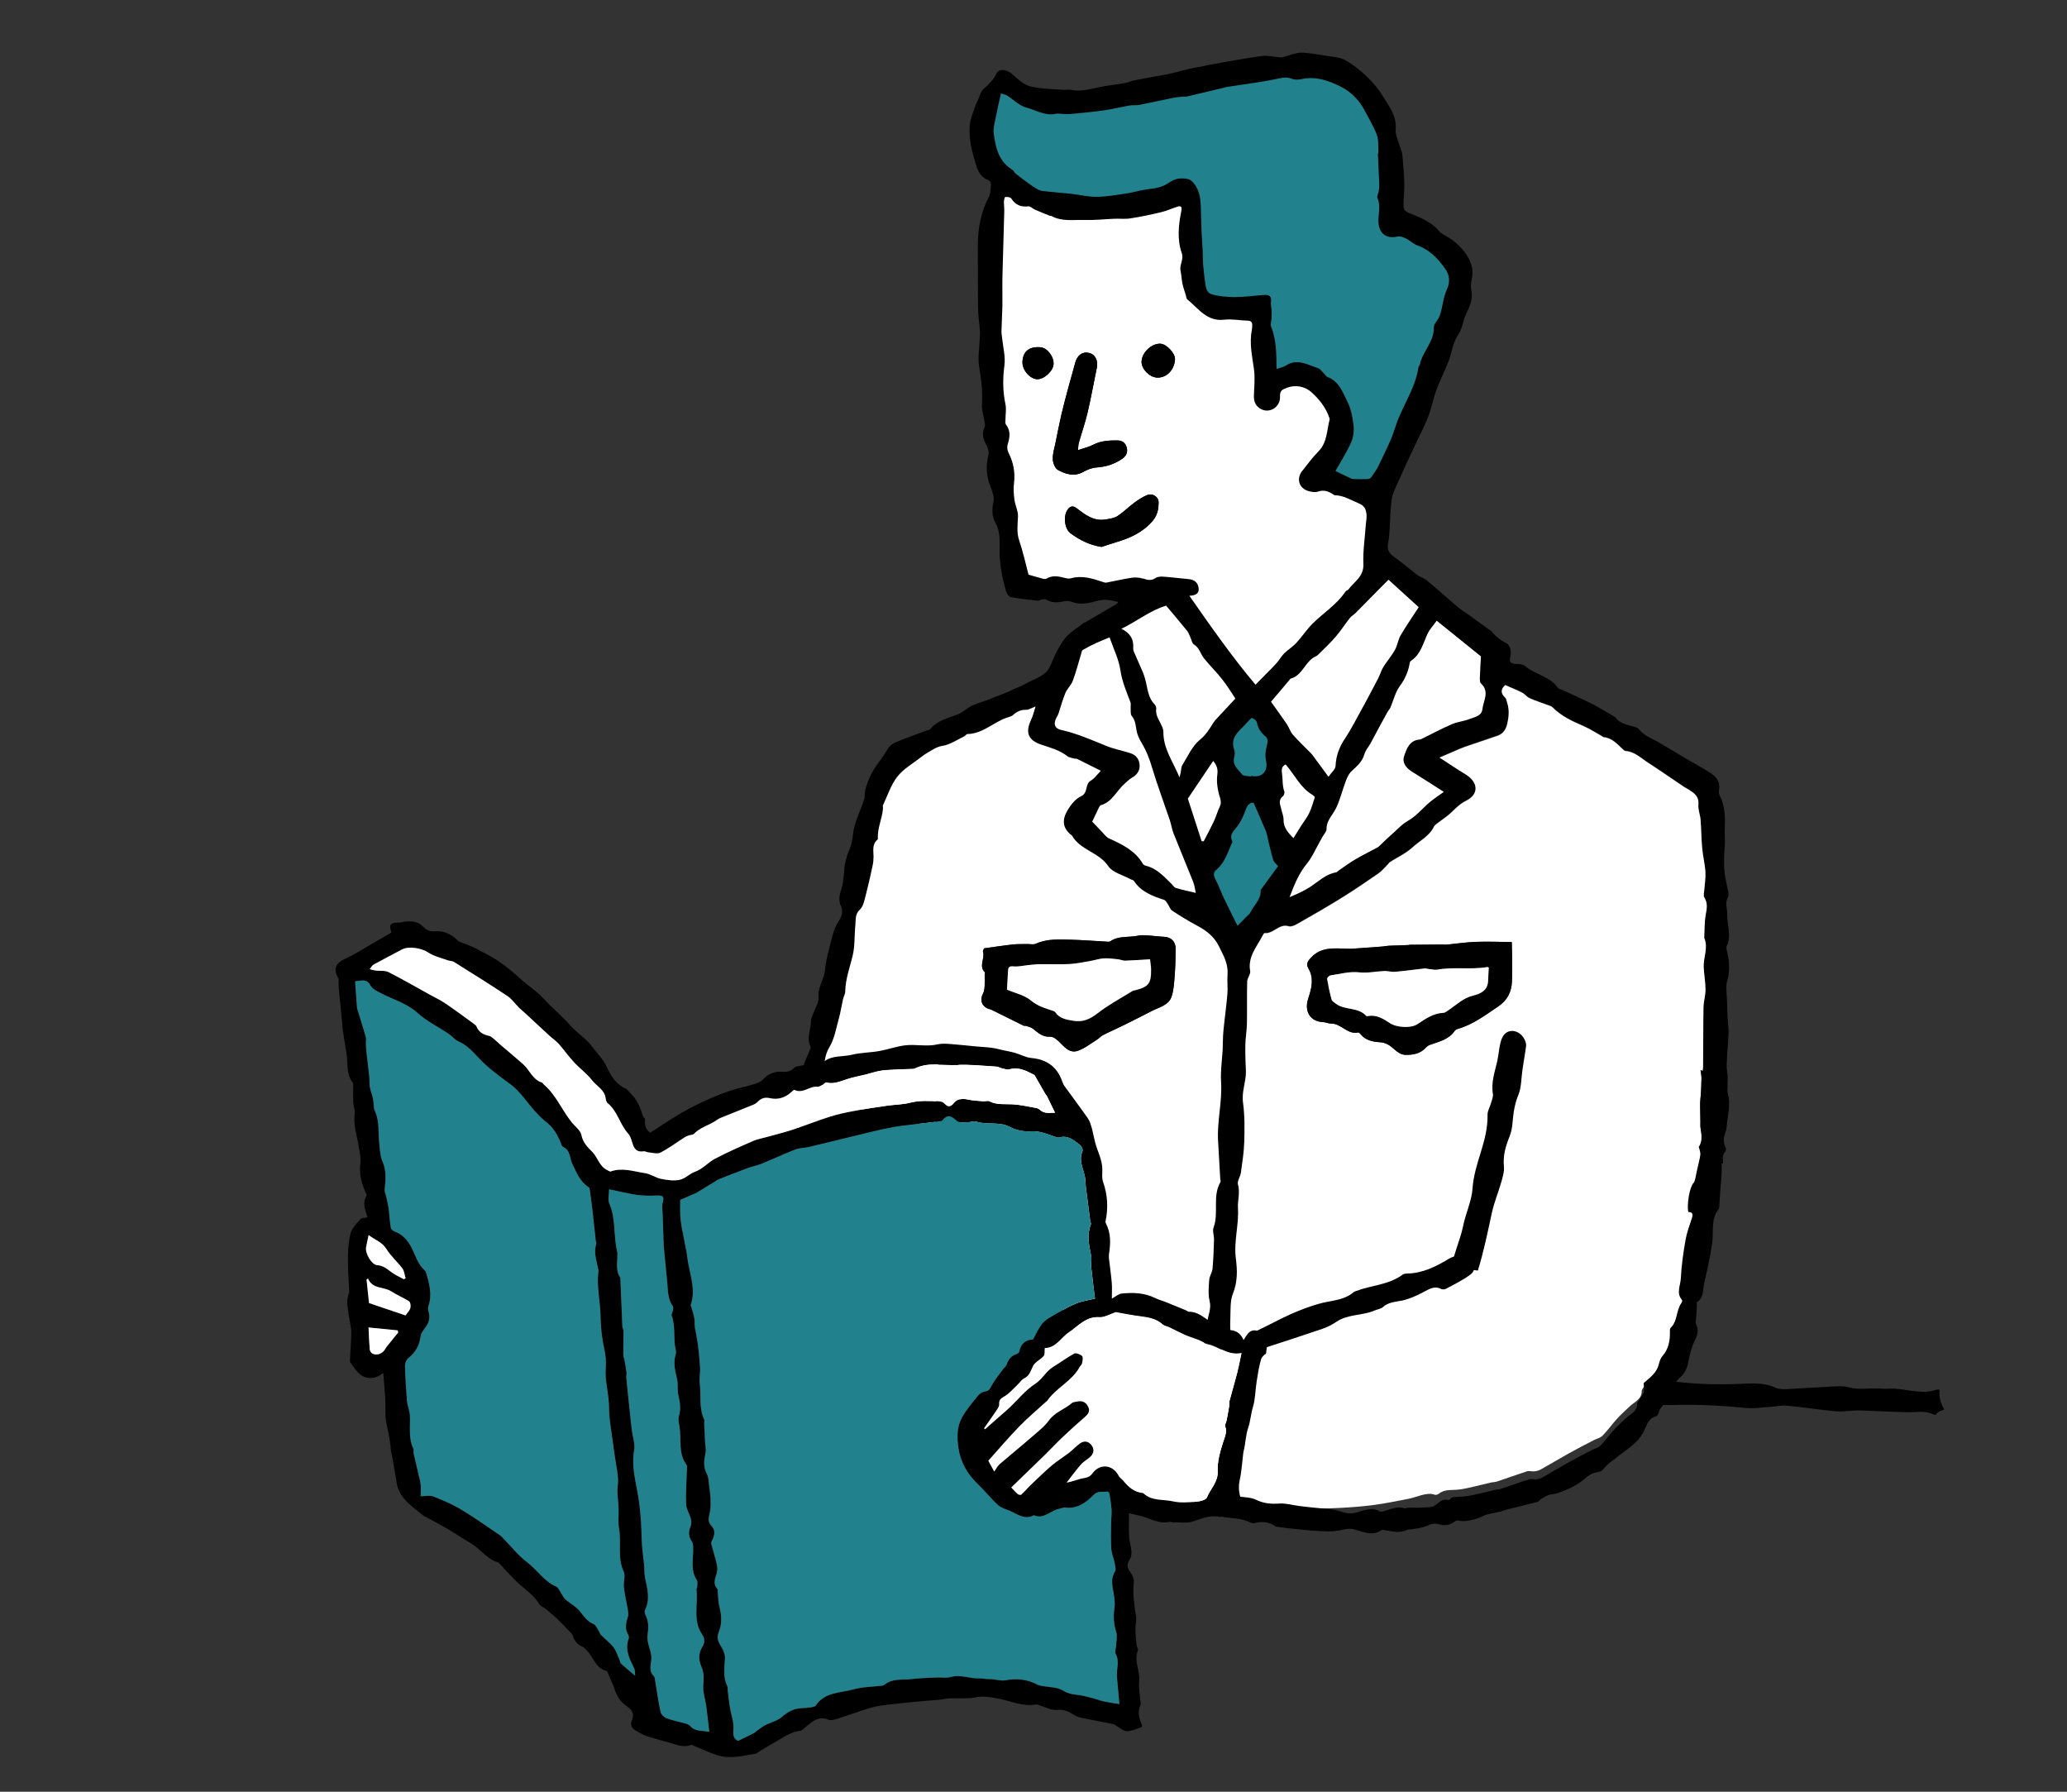 <svg xmlns="http://www.w3.org/2000/svg" id="_&#x30EC;&#x30A4;&#x30E4;&#x30FC;_2" data-name="&#x30EC;&#x30A4;&#x30E4;&#x30FC; 2" viewBox="0 0 300 260"><rect x="0" y="0" width="300" height="260" fill="#333333" stroke="none"/><defs><style>      .cls-1 {        fill: #21818d;      }      .cls-2 {        fill: #fff;      }    </style></defs><g><path d="M250.77,148.22c-.05-1.12-.1-2.23-.13-3.35-.03-.83-.19-1.72.03-2.48.48-1.59.3-3.1-.08-4.64-.03-.13-.06-.31,0-.42.77-1.54.05-3.14.09-4.7.02-.82-.37-1.62.12-2.45.12-.2.07-.53.03-.79-.16-.85-.38-1.67-.5-2.53-.1-.78-.11-1.58-.1-2.36,0-.79.1-1.59.13-2.38,0-.53-.07-1.06-.04-1.59.07-1.73.11-3.44-.71-5.06-.11-.23-.18-.53-.12-.77.24-1.11-.31-1.89-1.11-2.44-1.21-.83-2.54-1.5-3.8-2.25-1.25-.74-2.49-1.5-3.74-2.23-1.06-.63-2.28-1.01-3.07-2.06-.07-.09-.2-.13-.31-.17-1.07-.37-2.3-.43-3.04-1.49-.03-.04-.1-.05-.16-.09-1.04-.59-2.06-1.25-3.12-1.79-1.42-.72-2.88-1.36-4.33-2.04-.24-.1-.58-.16-.71-.34-1.17-1.68-3.31-1.89-4.77-3.17-.29-.25-.85-.27-1.28-.28-.75-.02-1.05-.28-.85-1.05.18-.78.05-1.63-.65-2-.87-.45-1.55-1.03-2.15-1.76-.09-.1-.25-.16-.37-.24-.92-.67-1.86-1.35-2.78-2.02-.56-.4-1.14-.75-1.67-1.19-1.49-1.26-2.94-2.57-4.44-3.82-.42-.36-1-.51-1.45-.85-1.1-.82-2.12-1.74-3.24-2.52-.89-.61-1.18-1.13-.96-2.2.12-.61.16-1.23.19-1.85.1-1.47.1-2.96.31-4.41.13-.85.57-1.67.92-2.48.66-1.5,1.35-2.99,2.05-4.48.76-1.64,1.61-3.24,2.29-4.91.51-1.28.75-2.69,1.23-3.99.53-1.44,1.26-2.82,1.8-4.26.47-1.27.57-2.62,1.41-3.83.56-.79.63-1.98,1.12-2.97.5-1.01,1-2.15.73-3.42-.11-.53-.03-1.14.09-1.68.6-2.68-1.92-5.15-3.71-6.14-.35-.2-.74-.38-.99-.68-1.18-1.41-2.84-2.07-4.45-2.7-.7-.28-.78-.61-.78-1.12,0-1.08.16-2.16.12-3.24-.03-1.44-.19-2.88-.31-4.32-.02-.17-.13-.33-.17-.51-.28-.99-.85-2.01-.77-2.98.14-1.86-.87-3.17-1.72-4.55-.64-1.06-1.43-2.07-2.32-2.92-.99-.96-2.08-1.86-3.27-2.52-.81-.45-1.87-.49-2.82-.65-1.2-.19-2.41-.43-3.62-.45-.73,0-1.47.34-2.21.53-.22.05-.44.17-.65.16-.98-.06-1.97-.32-2.92-.19-2.63.36-5.25.87-7.87,1.33-.09,0-.17.06-.26.08-.78.16-1.58.29-2.35.45-.58.12-1.15.3-1.72.44-.44.1-.86.23-1.29.31-1.64.31-3.29.58-4.93.91-.43.08-.83.31-1.26.38-1.32.23-2.64.37-3.95.64-1.31.27-2.59.66-3.96.36-.31-.07-.65,0-.98,0-1.16-.07-2.33-.11-3.49-.25-.72-.09-1.48-.19-2.1-.51-.77-.41-1.41-1.05-2.08-1.61-.76-.64-1.84-.74-2.19.03-.45.99-1.21,1.59-1.93,2.29-.39.39-.51,1.06-.77,1.6-.1.24-.25.46-.33.72-.31.95-.74,1.89-.83,2.86-.18,2.01.35,3.95.94,5.86.28.89.72,1.71,1.69,2.08.18.07.44.32.44.48-.04.67,0,1.43-.31,2-1.18,2.26-1.6,4.65-1.59,7.16.02,2.96,0,5.94.03,8.91.02,1.15.2,2.3.28,3.45.03.37-.03.76-.04,1.14-.04,1.33-.3,2.7-.07,3.99.32,1.85.51,3.66.4,5.53-.04.8.24,1.61.37,2.42.03.25.12.56.03.76-.51,1.01-.17,1.89.32,2.8.19.36.31.86.22,1.24-.4,1.58-.31,3.09.29,4.61.27.69.59,1.53.44,2.2-.25,1.12-.23,2.16.31,3.12.66,1.19.59,2.48.58,3.73-.03,2.14.35,4.19.96,6.22.1.31.41.73.68.78,1.3.24,2.62.38,3.95.53.16.02.32-.16.5-.18.23-.03.51-.1.68,0,.77.48,1.56.47,2.42.29.39-.09.87-.11,1.24.03,1.29.52,2.59.2,3.77-.13,1.06-.31,1.94-.1,3.03.17-.18.29-.47.43-.75.58-1.35.79-2.7,1.58-4.06,2.37-.08.04-.18.05-.24.1-.94.76-2.07,1.39-2.77,2.33-.87,1.14-1.47,2.51-2.04,3.85-.7,1.62-2.32,1.87-3.59,2.63-.53.32-1.14.52-1.72.78-.29.14-.58.3-.87.42-.63.25-1.26.49-1.89.73-.38.16-.76.33-1.15.47-.72.26-1.48.44-2.16.78-.74.37-1.36,1-2.12,1.29-1.4.55-2.92.84-3.93,2.11-.11.14-.38.15-.58.22-1.53.58-3.06,1.11-4.56,1.75-.45.19-.9.62-1.14,1.06-.78,1.39-1.92,2.52-2.55,4.05-.37.91-.7,1.72-.7,2.69,0,.27-.11.55-.2.81-.51,1.52-1.3,3.01-1.47,4.56-.1.94-.25,1.75-.64,2.59-.2.43-.31.9-.43,1.35-.37,1.44-.17,2.95-.71,4.38-.24.64-.31,1.56-.02,2.15.44.9.1,1.67-.27,2.22-.85,1.29-1.06,2.75-1.44,4.17-.27.99-.48,2.01-.58,3.03-.13,1.33-1.06,2.42-.93,3.87.07.78-.5,1.6-.78,2.41-.12.34-.33.68-.32,1.01.03,1.26-.71,2.51-.05,3.78.06.11-.06.34-.12.5-.35.93-.89,1.84-1.03,2.8-.14,1-.71,1.94-.86,2.94,1.25.3,2.49.6,3.73.93.03-.06.06-.12.07-.18.09-1.3.22-2.59.21-3.89,0-1.12.13-2.09.75-3.13.7-1.18.94-2.65,1.32-4.01.26-.95.41-1.94.63-2.91.08-.37.31-.73.32-1.1.03-1.86.71-3.57,1.11-5.35.32-1.39.21-2.86.36-4.3.08-.77-.08-1.55.66-2.25.5-.47.65-1.36.85-2.09.38-1.42.69-2.87,1-4.31.09-.43.14-.88.13-1.32,0-.86-.22-1.75.56-2.41.04-.04.08-.11.07-.16-.1-1.53.64-2.91.74-4.41,0-.15-.05-.32,0-.44.67-1.4,1.15-2.95,2.08-4.15.89-1.14,2.26-1.9,3.43-2.82.33-.26.67-.49,1.03-.7.68-.38,1.26-.81,2.13-.95,1.07-.17,2.06-.86,3.08-1.35.18-.09.33-.35.5-.35,2.34-.06,3.94-1.89,6.04-2.48.2-.06.41-.13.56-.27.55-.51,1.15-.78,1.93-.77.35,0,.71-.24,1.35-.48-.26.79-.39,1.4-.66,1.95-.87,1.81-.41,2.96,1.47,3.58,1.31.43,2.66.79,3.79,1.67.27.21.66.25,1,.35.14.04.32,0,.44.06,1.12.55,2.24,1.12,3.42,1.71-.1.12-.24.29-.39.44-.34.34-.63.76-1.04.98-.91.49-.34,1.79-1.44,2.28-.8.36-1.47,1.22-1.94,2.01-.84,1.41-.74,2.59.49,3.59.05.04.12.06.14.1,1.2,2.12,3.91,2.41,5.28,4.45.63.94,2.13,1.28,3.24,1.9.15.08.38.1.47.23,1.04,1.59,2.68,2.21,4.37,2.75.21.07.37.34.51.54.24.34.36.82.67,1.03,1.18.78,2.4,1.52,3.64,2.19,1.34.72,2.43,1.52,3.18,3.01.66,1.33,1.34,2.51,1.21,4.04-.08.93.06,1.87-.02,2.79-.15,1.79-.41,3.58-.58,5.37-.09.91-.06,1.82-.11,2.74-.08,1.54-.33,3.08-.23,4.6.19,2.92-.61,5.76-.43,8.66.11,1.82.2,3.65.31,5.47,0,.15.1.34.04.44-1.22,2.07-.21,4.47-1.01,6.62-.19.51.09,1.17.07,1.76-.04,1.41-.09,2.82-.22,4.22-.05.55-.44,1.07-.48,1.61-.07,1.02-.18,2.1.06,3.07.29,1.16-.28,2.13-.36,3.19-.06.79-.35,1.56-.36,2.34,0,.29-.07.49-.17.65,1.32-.92,2.64-1.23,3.96-1.56-.05-.68-.07-1.37-.03-2.06.06-1.21-.06-2.52.38-3.6.69-1.71.64-3.44.42-5.1-.32-2.49.46-4.87.31-7.33-.07-1.1.34-2.23,0-3.41-.14-.49.34-1.12.42-1.7.21-1.49.45-2.99.49-4.49.05-1.9.08-3.83-.18-5.71-.22-1.6.47-3.03.42-4.56-.04-1.27-.1-2.54-.08-3.8.02-1.03.21-2.06.23-3.1.04-2.04-.02-4.08.04-6.11.01-.51.52-1.04.43-1.5-.37-2.07.95-3.49,1.78-5.1.08-.16.22-.42.3-.41,1.3.15,2.1-1.42,3.51-.99.34.1.84-.11,1.19-.31,2.14-1.22,4.28-2.44,6.38-3.74,1.84-1.14,3.64-2.37,5.43-3.6.5-.35.9-.85,1.35-1.29.13-.12.22-.3.37-.39,1.09-.7,2.31-1.25,3.24-2.11,1.05-.97,2.45-1.62,3.11-3,.07-.15.21-.27.34-.38.49-.37.99-.73,1.49-1.1.97-.72,1.66-1.7,2.84-2.29,1.93-.95,1.77-2.72-.09-3.85-1.19-.72-2.34-1.5-3.76-2.42.83-.36,1.46-.63,2.09-.9.52-.22,1.03-.46,1.57-.65,1.55-.54,3.12-1.07,4.68-1.59.85-.28,1.27-.87,1.48-1.74.25-1.07.34-2.11-.03-3.16-.08-.22-.11-.51-.26-.66-.79-.72-.53-1.33,0-1.82.86.38,1.68.7,2.46,1.1.39.2.67.61,1.06.79.81.37,1.66.63,2.49.95.3.11.66.19.87.4,1.27,1.27,2.84,2.01,4.46,2.7.97.42,1.86,1,2.78,1.52.05.03.1.09.15.1,1.27.12,2.01,1.05,2.87,1.82.09.08.2.17.31.18,1.33.1,2.24,1.03,3.28,1.7,1.76,1.14,3.48,2.34,5.22,3.51.22.15.47.26.69.4.77.5,1.51.97,1.4,2.13-.06.74.26,1.51.32,2.27.11,1.36.11,2.73.23,4.09.11,1.16.4,2.31.47,3.47.06.88-.11,1.77-.17,2.65-.02.35-.15.8.01,1.04.54.84.37,1.64.2,2.54-.19,1.06-.15,2.17-.21,3.25,0,.03,0,.06,0,.09.62,1.42-.15,2.82-.08,4.23.05,1.09.26,2.18.26,3.26,0,.85-.28,1.69-.29,2.54-.05,2.87-.02,5.75-.06,8.62,0,.67-.24,1.34-.26,2.02-.08,2.19-.23,4.4-.11,6.58.06,1.06.39,2.07-.25,3.05-.01.02-.02.06,0,.09.39.92.21,1.86.08,2.85,1.14-.18,2.29-.34,3.46-.47-.1-.58-.14-1.17.3-1.72.1-.12.14-.39.08-.52-.58-1.06-.14-2.08-.02-3.17.24-2.29.24-4.61.29-6.93.02-.65-.17-1.29-.14-1.94.05-1.52.2-3.03.27-4.54.03-.62-.08-1.24-.1-1.87Z"></path><path d="M201.51,84.13c1.47,1.34,2.86,2.6,4.39,3.99-.88,1.36-1.79,2.68-2.61,4.06-.35.6-.44,1.35-.76,1.98-.29.58-.71,1.1-1.08,1.65-.26.39-.56.75-.78,1.16-.25.48-.41,1.01-.66,1.49-.65,1.27-1.33,2.52-2,3.78-.07.13-.15.26-.22.39-.86,1.52-1.63,3.11-2.6,4.56-.82,1.23-1.3,2.48-1.36,3.97-.02.51-.63.99-1.03,1.57-.83-1.13-1.52-2.07-2.21-3.01-.11-.14-.22-.29-.34-.41-.88-.9-1.79-1.75-2.62-2.69-.38-.43-.54-1.04-.87-1.53-.8-1.17-1.64-2.32-2.3-3.25.98-1.16,1.81-2.13,2.64-3.11.08-.09.14-.23.23-.25,1.37-.38,1.85-1.69,2.74-2.59.16-.16.34-.31.53-.44.22-.15.5-.23.68-.41.88-.87,1.77-1.72,2.58-2.65.74-.86,1.35-1.82,2.05-2.71.2-.25.51-.41.74-.64,1.18-1.19,2.36-2.39,3.54-3.59.45-.46.91-.91,1.31-1.32Z"></path><path d="M144.25,19.39c-.09-.74.14-1.54.28-2.29.22-1.14.49-2.27.77-3.53.5.17.71.2.88.31.94.59,1.79,1.48,2.81,1.75,1.39.36,2.71,1.26,4.27.9.36-.08.75.02,1.13.03.35,0,.71.04,1.06,0,1.56-.15,3.13-.29,4.68-.51,1.29-.18,2.56-.5,3.84-.72.46-.08.95,0,1.41-.09,1.64-.32,3.26-.68,4.9-1.02.46-.09.93-.13,1.4-.18.18-.02.37.04.53,0,1.76-.41,3.52-.83,5.28-1.25.2-.05.4-.13.6-.16,2.46-.38,4.95-.68,7.38-1.19.73-.15,1.3-.26,2,0,.42.16.96.17,1.41.07,2.12-.48,4.05.22,5.83,1.13,1.38.71,2.54,1.87,3.31,3.3.64,1.19,1.35,2.37,1.83,3.63.28.73.18,1.61.23,2.43,0,.14-.08.29-.07.44.06,1.47.14,2.94.2,4.41.01.31-.04.63-.09.95-.05.32-.29.7-.18.94.53,1.18.08,2.38.15,3.57.1,1.63,1.19,2.41,2.78,2.03.37-.09.86.11,1.23.3.58.29,1.07.8,1.68,1.01,1.77.63,2.96,1.92,3.99,3.37.64.9.76,1.9.24,3.03-.47,1.02-.59,2.21-.88,3.32-.07.27-.18.54-.3.79-.23.45-.71.89-.7,1.32.07,2.11-1.63,3.51-2.03,5.41-.04.17-.2.32-.22.49-.47,3.15-2.44,5.71-3.37,8.7-.59,1.9-1.56,3.69-2.4,5.51-.28.61-.7,1.16-1.1,1.72-.1.13-.33.23-.51.23-.61.03-1.22,0-1.84,0-.17,0-.36,0-.51-.07-.78-.35-1.54-.73-2.31-1.1.72-1.28,1.61-2.67,2.29-4.17.33-.74.42-1.69.33-2.52-.13-1.14-.37-2.33-.87-3.35-.69-1.39-1.22-2.99-2.92-3.61-.2-.07-.32-.33-.49-.5-.28-.27-.52-.66-.85-.77-1.51-.49-3-1.46-4.67-.39-.39.25-.88.33-1.36.5-.04-2.11,0-4.19-.8-6.16-.14-.33.05-.79.07-1.2.02-.38.03-.76.01-1.13-.02-.41-.17-.84-.1-1.23.13-.79-.23-1.06-.93-1.02-1.45.09-2.91.3-4.36.31-1.09,0-2.2-.11-3.25-.38-.85-.22-.94-1.12-1.03-1.89-.1-.82-.2-1.64-.27-2.46-.05-.68-.04-1.36-.07-2.04-.04-.92-.12-1.84-.16-2.76-.05-1.26-.08-2.52-.12-3.78-.03-1.35-.34-2.65-1.35-3.56-.4-.35-1.21-.39-1.8-.33-.56.06-1.14.38-1.63.7-.96.64-2.02.74-3.12.88-.93.12-1.84.43-2.78.57-1.45.22-2.92.49-4.38.5-1.26.02-2.52-.3-3.79-.44-1.41-.15-2.82-.25-4.22-.42-.35-.04-.69-.26-1.01-.46-.49-.31-.95-.65-1.42-1-.48-.36-.97-.72-1.43-1.1-.16-.13-.23-.38-.39-.48-1.98-1.2-2.45-3.21-2.71-5.27Z"></path><path d="M160.58,84.51c-.19.03-.41-.06-.6-.12-1.47-.49-2.94-.95-4.52-.51-.27.08-.6.03-.88-.04-.91-.24-1.8-.43-2.69.09-.13.08-.36.07-.52.02-.68-.17-1.35-.38-2.09-.59-.42-1.58-.79-3.3-1.35-4.95-.41-1.19-.22-2.33-.18-3.51.03-.79-.4-1.58-.51-2.39-.11-.8-.17-1.63-.07-2.42.2-1.59-.09-3.04-.81-4.46-.17-.33-.22-.82-.11-1.17.32-1.02.46-1.97-.25-2.89-.12-.15-.07-.44-.07-.67,0-.76.15-1.55,0-2.28-.4-1.88-.41-3.71-.15-5.62.17-1.26-.19-2.59-.32-3.89-.03-.35-.12-.69-.11-1.04.03-1.27.12-2.54.14-3.82.02-1.36-.03-2.72,0-4.07.07-3.21.18-6.41.27-9.62.01-.44-.06-.89-.05-1.33,0-.24.11-.68.18-.68.3,0,.75.01.87.2.6.96,1.4,1.29,2.51,1.16.28-.03.6.33.92.47.72.32,1.46.61,2.19.91.05.02.13-.02.18,0,1.51.86,3.19.55,4.8.6,1.46.05,2.92-.12,4.38-.18.77-.03,1.56.07,2.31-.05,1.49-.23,2.97-.54,4.43-.89.82-.2,1.6-.55,2.41-.81.58-.19.67.08.57.6-.41,2.05-.64,4.13.06,6.14.33.94-.36,1.68-.18,2.54.13.63.15,1.27.29,1.9.12.55.31,1.09.48,1.63.07.23.08.54.24.66,1.59,1.3,2.8,3.24,5.34,2.93,1.11-.13,2.26.11,3.39.14.58.01.73.29.67.79-.02.18,0,.36-.04.53-.4,1.94.04,3.82.3,5.73.17,1.28.01,2.61-.01,3.91-.02.86.31,1.52,1.09,1.9,1.26.62,2.78-.37,2.7-1.86-.05-.85.32-1,.98-1.25,1.37-.52,2.69-.17,3.6.65,1.11,1,2.11,2.24,2.6,3.76.02.06.03.12.02.18-.42,1.58-.33,3.31-1.61,4.62-.86.88-1.61,1.88-2.38,2.86-.89,1.13-.45,2.52.92,2.91.44.13.99.22,1.4.07.85-.29,1.51-.03,2.18.4.08.05.15.12.23.13,1.28.03,2.32.69,3.45,1.16.9.37,1.08.88,1.16,1.6.05.49-.07,1.01-.1,1.51-.13,1.91-.43,3.83-.35,5.73.08,1.81-1.32,2.53-2.17,3.67-.1.14-.34.17-.43.31-1.26,1.9-3.21,3.08-4.78,4.66-.86.86-1.53,1.91-2.36,2.8-.52.56-1.2.97-1.75,1.51-.41.4-.69.93-1.07,1.37-.44.51-.93.97-1.4,1.45-.53.54-1.05,1.08-1.7,1.73-3.34-3.97-6.42-8.34-9.6-12.91.98-.05,1.46-.36,1.34-1.16-.13-.84-.69-1.19-1.5-1.26-1.21-.11-2.42-.26-3.64-.35-.37-.03-.83,0-1.11.2-.65.45-1.2.26-1.85.05-.51-.17-1.11-.2-1.64-.12-1.22.18-2.42.48-3.64.7Z"></path><path d="M183.75,110.4c.3,1.39-.43,2.39-1.82,2.26-.12-.01-.24-.03-.36-.04,0,.03-.01.05-.02.08-.45-.1-1.09-.04-1.3-.32-.53-.71-1.42-1.32-1.13-2.45.09-.36.11-.81,0-1.15-.53-1.54.41-2.44,1.36-3.36.23-.23.43-.49.66-.72.19-.19.48-.53.61-.48.27.09.63.37.67.63.15.85.59,1.46,1.22,2.02.36.32.4.74.24,1.29-.21.71-.29,1.54-.14,2.26Z"></path><path d="M176.55,104.33c-.16.17-.32.36-.45.56-.56.89-1.05,1.74-1.95,2.47-1.11.9-1.75,2.39-2.54,3.66-.19.31-.17.74-.25,1.12-.05.23-.11.45-.17.68-.9-2.22-2.37-4.15-2.34-6.61,0-.37-.19-.75-.35-1.1-.35-.71-.83-1.37-.7-2.24.03-.21-.09-.5-.24-.66-.99-1.01-1.01-2.37-1.35-3.61-.09-.34-.2-.69-.34-1.02-.44-1.03-.9-2.04-1.34-3.07-.06-.13-.08-.29-.07-.44.11-1.31-.48-2.21-1.71-2.82,2.28-1.09,4.21-2.69,6.49-3.35,1.04,1.25,2.06,2.44,3.05,3.66.23.29.34.67.5,1.01.15.32.21.79.46.94.82.48.97,1.4,1.5,2.05.84,1.03,1.8,1.97,2.62,3.02.71.91,1.31,1.9,1.92,2.8-.96,1.03-1.86,1.99-2.75,2.95Z"></path><path d="M170.67,128.86c-.24-.07-.42-.37-.62-.57-1.11-1.09-2.14-2.28-3.75-2.66-.16-.04-.35-.14-.42-.27-1.12-1.92-2.99-2.82-4.91-3.69-.41-.19-.71-.63-1.05-.97-.48-.49-.95-.99-1.4-1.47.32-.67.65-1.38.99-2.08.06-.12.16-.28.27-.31,1.66-.48,2.27-2.12,3.45-3.13.33-.28.64-.62,1.01-.83.75-.42,1.2-1,1.15-1.87-.05-.86-.54-1.46-1.35-1.72-1.15-.37-2.35-.59-3.46-1.04-2.15-.87-4.26-1.81-6.55-2.32-.98-.22-1.17-.93-.67-1.84.1-.18.21-.36.28-.56.33-.99.6-2.01,1-2.98.26-.62.83-1.11,1.06-1.73.47-1.27.81-2.59,1.21-3.89.07-.21.1-.52.25-.61.63-.38,1.29-.71,1.96-1.02.65-.3,1.31-.56,1.93-.81.55,1.61,1.32,3.15,1.57,4.76.25,1.66.88,3.13,1.46,4.65.09.23,0,.53.03.79.03.41-.06.95.16,1.21.64.75.56,1.67.79,2.51.13.48.37.94.63,1.37.7,1.14,1.16,2.36,1.54,3.64.76,2.57,1.72,5.09,2.58,7.64.21.62.29,1.29.53,1.89.93,2.35,1.92,4.68,2.85,7.03.22.57.28,1.2.37,1.59-.96-.23-1.93-.43-2.88-.71Z"></path><path d="M174.71,122.07c-.11,0-.21-.01-.32-.02-.69-2.12-1.37-4.24-2-6.17,1.26-1.87,2.45-3.64,3.68-5.47.49.61.72,1.11.6,1.99-.15,1.09.05,2.29.39,3.35.18.56.16.9-.07,1.37-.31.66-.5,1.37-.81,2.03-.46.99-.98,1.94-1.48,2.91Z"></path><path d="M183.16,128.89c-.07.1-.19.2-.19.3.08,1.33-.98,2.13-1.47,3.19-.11.24-.37.42-.57.62-.39.4-.79.8-1.32,1.34-.66-1.34-1.33-2.63-1.95-3.95-.44-.93-.78-1.91-1.26-2.82-.28-.53-.34-.97.12-1.35,1.21-1,1.64-2.44,2.23-3.8.05-.11.14-.25.11-.33-.52-1.01.23-1.52.74-2.21.52-.7.9-1.54,1.19-2.37.26-.75.67-1.08,1.16-1.02.64,1.46,1.22,2.76,1.77,4.08.15.35.19.74.29,1.11.25,1.03.47,2.07.78,3.08.11.34.46.6.71.92-.8,1.1-1.57,2.15-2.34,3.2Z"></path><path d="M186.29,118.93c0-.49-.2-.98-.33-1.47-.17-.67-.52-1.35.23-1.93.15-.12.27-.48.2-.65-.32-.87-.21-1.78-.34-2.65-.11-.71.02-1.04.53-1.3,1.33,1.54,2.14,3.39,3.9,4.42.14.08.35.28.32.36-.24.77-.47,1.56-.81,2.28-.31.65-.78,1.23-1.17,1.85-.36.57-.72,1.15-1.12,1.79-.78-.81-1.44-1.55-1.43-2.7Z"></path><path d="M215.16,102.9c-.1.99-1.12,1.12-1.84,1.41-.82.33-1.75.4-2.56.75-1.47.64-2.89,1.4-4.34,2.1-.11.05-.21.13-.32.13-1.51.1-1.91,1.28-2.3,2.41-.3.88.19,1.67,1.16,2.27,1.54.95,3.06,1.94,4.6,2.92-.69.5-1.38.95-2.02,1.48-1.05.89-1.96,2.01-3.12,2.68-1.04.6-1.76,1.46-2.63,2.2-.49.42-.93.88-1.4,1.32-.13.12-.25.27-.4.35-1.09.59-2.21,1.14-3.28,1.77-.83.49-1.61,1.08-2.42,1.62-.12.08-.23.23-.36.26-1.55.26-2.61,1.38-3.86,2.17-.9.57-1.89,1.01-2.9,1.43.67-1.74,1.33-3.42,2.52-4.87.76-.92,1.24-2.07,1.84-3.12.16-.28.31-.57.47-.85.19-.34.55-.68.54-1.01-.04-1.28.9-2.06,1.39-3.08.61-1.27.93-2.67,1.43-3.99.19-.5.45-1.03.83-1.38.78-.71,1.54-1.37,1.85-2.46.15-.55.59-1.02.88-1.55.49-.88.95-1.78,1.43-2.67.36-.67.73-1.34,1.11-2.01.1-.18.27-.33.35-.52.45-1.04.7-2.22,1.36-3.11.78-1.05,1.26-2.14,1.45-3.4.02-.13.15-.27.26-.35,1.35-.97,1.7-2.52,2.34-3.91.28-.6.76-1.1,1.31-1.86,2.2,1.77,4.35,3.5,6.42,5.18-.05.97-.12,1.97-.15,2.97,0,.32-.04.78.15.95,1.31,1.2.34,2.51.21,3.75Z"></path><path d="M176.99,117.13c.23-.47.24-.81.07-1.37-.34-1.06-.54-2.27-.39-3.35.12-.87-.11-1.38-.6-1.99-1.23,1.83-2.42,3.6-3.68,5.47.62,1.93,1.31,4.05,2,6.17.11,0,.21.01.32.02.5-.97,1.02-1.93,1.48-2.91.31-.66.5-1.37.81-2.03Z"></path><path d="M183.64,106.85c-.63-.56-1.07-1.17-1.22-2.02-.04-.25-.4-.53-.67-.63-.14-.05-.42.29-.61.48-.23.23-.43.49-.66.72-.95.92-1.89,1.82-1.36,3.36.12.35.1.79,0,1.15-.29,1.14.59,1.74,1.13,2.45.21.28.85.22,1.3.32,0-.03.01-.05.02-.08.12.01.24.03.36.04,1.4.14,2.12-.87,1.82-2.26-.16-.72-.07-1.55.14-2.26.16-.55.12-.97-.24-1.29Z"></path><path d="M174.76,95.56c-.53-.65-.68-1.57-1.5-2.05-.25-.15-.31-.62-.46-.94-.16-.34-.27-.72-.5-1.01-.98-1.22-2-2.41-3.05-3.66-2.27.66-4.21,2.25-6.49,3.35,1.23.61,1.82,1.5,1.71,2.82-.01.14.01.3.07.44.44,1.03.9,2.04,1.34,3.07.14.33.24.67.34,1.02.34,1.24.36,2.6,1.35,3.61.15.16.27.45.24.66-.12.87.35,1.53.7,2.24.17.34.36.73.35,1.1-.03,2.45,1.44,4.39,2.34,6.61.06-.23.12-.45.17-.68.08-.38.06-.81.25-1.12.79-1.27,1.43-2.76,2.54-3.66.9-.73,1.39-1.57,1.95-2.47.13-.2.28-.38.45-.56.89-.97,1.79-1.93,2.75-2.95-.61-.9-1.2-1.9-1.92-2.8-.82-1.05-1.79-1.98-2.62-3.02Z"></path><path d="M184,121.69c-.09-.37-.14-.76-.29-1.11-.55-1.32-1.14-2.62-1.77-4.08-.49-.06-.9.26-1.16,1.02-.29.83-.67,1.67-1.19,2.37-.51.69-1.26,1.2-.74,2.21.04.07-.06.22-.11.33-.59,1.35-1.02,2.8-2.23,3.8-.46.38-.4.82-.12,1.35.48.91.82,1.89,1.26,2.82.62,1.31,1.29,2.61,1.95,3.95.53-.54.93-.94,1.32-1.34.2-.2.46-.38.57-.62.5-1.06,1.55-1.86,1.47-3.19,0-.1.12-.2.19-.3.77-1.05,1.54-2.1,2.34-3.2-.25-.31-.61-.58-.71-.92-.31-1.01-.53-2.05-.78-3.08Z"></path><path d="M188.83,119.84c.39-.62.86-1.19,1.17-1.85.35-.73.57-1.51.81-2.28.03-.08-.19-.28-.32-.36-1.76-1.04-2.57-2.88-3.9-4.42-.51.26-.64.59-.53,1.3.13.87.02,1.78.34,2.65.06.17-.05.53-.2.65-.75.59-.4,1.26-.23,1.93.13.49.34.98.33,1.47-.02,1.16.65,1.89,1.43,2.7.4-.64.75-1.22,1.12-1.79Z"></path><path d="M214.8,98.2c.03-1,.1-2,.15-2.97-2.08-1.67-4.22-3.4-6.42-5.18-.55.77-1.03,1.27-1.31,1.86-.65,1.39-.99,2.95-2.34,3.91-.11.08-.24.22-.26.35-.2,1.26-.67,2.34-1.45,3.4-.66.89-.91,2.07-1.36,3.11-.08.19-.24.34-.35.52-.37.67-.74,1.34-1.11,2.01-.48.89-.94,1.78-1.43,2.67-.29.52-.72.99-.88,1.55-.3,1.09-1.07,1.74-1.85,2.46-.38.35-.64.89-.83,1.38-.5,1.32-.83,2.72-1.43,3.99-.49,1.01-1.42,1.8-1.39,3.08,0,.33-.35.67-.54,1.01-.16.28-.31.57-.47.85-.6,1.05-1.08,2.2-1.84,3.12-1.19,1.45-1.85,3.13-2.52,4.87,1.01-.42,2-.86,2.9-1.43,1.25-.79,2.31-1.91,3.86-2.17.13-.02.23-.17.36-.26.8-.55,1.58-1.13,2.42-1.62,1.07-.63,2.19-1.18,3.28-1.77.15-.08.27-.23.4-.35.47-.44.91-.9,1.4-1.32.87-.74,1.59-1.6,2.63-2.2,1.17-.67,2.07-1.8,3.12-2.68.63-.53,1.33-.98,2.02-1.48-1.54-.98-3.06-1.97-4.6-2.92-.97-.6-1.46-1.4-1.16-2.27.39-1.13.8-2.31,2.3-2.41.11,0,.22-.08.32-.13,1.44-.71,2.86-1.47,4.34-2.1.81-.35,1.74-.42,2.56-.75.72-.29,1.74-.42,1.84-1.41.13-1.24,1.1-2.55-.21-3.75-.19-.17-.16-.63-.15-.95Z"></path><path d="M196.66,89.03c-.23.23-.54.38-.74.64-.7.89-1.31,1.85-2.05,2.71-.8.93-1.7,1.78-2.58,2.65-.18.18-.46.26-.68.41-.19.13-.37.27-.53.44-.88.89-1.37,2.21-2.74,2.59-.09.03-.16.17-.23.25-.83.97-1.66,1.95-2.64,3.11.66.93,1.5,2.08,2.3,3.25.33.48.49,1.1.87,1.53.83.94,1.74,1.8,2.62,2.69.12.13.24.27.34.41.69.94,1.39,1.89,2.21,3.01.4-.59,1.01-1.07,1.03-1.57.07-1.49.54-2.74,1.36-3.97.97-1.45,1.74-3.03,2.6-4.56.07-.13.15-.26.22-.39.67-1.26,1.35-2.51,2-3.78.25-.48.4-1.01.66-1.49.22-.41.52-.78.78-1.16.37-.55.79-1.06,1.08-1.65.31-.63.4-1.38.76-1.98.81-1.38,1.72-2.7,2.61-4.06-1.53-1.39-2.91-2.65-4.39-3.99-.41.41-.86.86-1.31,1.32-1.18,1.2-2.35,2.4-3.54,3.59Z"></path><path d="M146.96,24.66c.17.1.24.35.39.48.47.38.95.75,1.43,1.1.47.34.93.69,1.42,1,.31.2.66.41,1.01.46,1.4.17,2.81.27,4.22.42,1.26.14,2.53.46,3.79.44,1.46-.02,2.92-.29,4.38-.5.93-.14,1.84-.45,2.78-.57,1.09-.14,2.16-.24,3.12-.88.49-.33,1.06-.64,1.63-.7.6-.06,1.41-.02,1.8.33,1.01.91,1.31,2.21,1.35,3.56.03,1.26.07,2.52.12,3.78.04.92.11,1.84.16,2.76.03.68.02,1.36.07,2.04.06.82.16,1.64.27,2.46.1.77.18,1.67,1.03,1.89,1.05.27,2.16.38,3.25.38,1.45,0,2.91-.21,4.36-.31.7-.05,1.06.23.93,1.02-.06.39.08.82.1,1.23.02.38,0,.76-.01,1.13-.02.4-.2.86-.07,1.2.8,1.98.76,4.05.8,6.16.48-.17.97-.25,1.36-.5,1.67-1.07,3.15-.1,4.67.39.33.11.57.5.85.77.17.16.29.43.49.5,1.7.62,2.23,2.23,2.92,3.61.51,1.02.74,2.21.87,3.35.1.82,0,1.77-.33,2.52-.67,1.5-1.57,2.89-2.29,4.17.77.37,1.54.75,2.31,1.1.15.07.34.07.51.07.61.01,1.22.03,1.84,0,.18,0,.41-.1.51-.23.39-.55.81-1.11,1.1-1.72.85-1.82,1.81-3.6,2.4-5.51.92-2.98,2.89-5.55,3.37-8.7.03-.17.18-.32.22-.49.41-1.9,2.1-3.3,2.03-5.41-.01-.43.47-.87.7-1.32.13-.25.23-.51.3-.79.29-1.11.41-2.29.88-3.32.52-1.13.4-2.13-.24-3.03-1.03-1.45-2.22-2.74-3.99-3.37-.6-.21-1.09-.72-1.68-1.01-.37-.19-.86-.39-1.23-.3-1.59.38-2.68-.4-2.78-2.03-.07-1.18.38-2.38-.15-3.57-.11-.24.13-.62.18-.94.05-.31.1-.63.09-.95-.06-1.47-.14-2.94-.2-4.41,0-.15.08-.29.07-.44-.05-.82.05-1.7-.23-2.43-.48-1.26-1.19-2.43-1.83-3.63-.77-1.43-1.93-2.59-3.31-3.3-1.78-.91-3.71-1.61-5.83-1.13-.45.1-.99.09-1.41-.07-.7-.27-1.27-.16-2,0-2.44.52-4.92.81-7.38,1.19-.2.03-.4.11-.6.16-1.76.42-3.52.84-5.28,1.25-.17.04-.36-.02-.53,0-.47.05-.94.09-1.4.18-1.63.33-3.26.7-4.9,1.02-.46.09-.95,0-1.41.09-1.28.22-2.55.54-3.84.72-1.55.22-3.12.35-4.68.51-.35.03-.71,0-1.06,0-.38-.01-.77-.11-1.13-.03-1.56.35-2.88-.54-4.27-.9-1.02-.27-1.87-1.15-2.81-1.75-.17-.11-.38-.14-.88-.31-.28,1.26-.55,2.39-.77,3.53-.14.76-.38,1.55-.28,2.29.26,2.06.73,4.07,2.71,5.27Z"></path><path d="M165.86,83.93c.65.22,1.2.4,1.85-.05.28-.2.74-.22,1.11-.2,1.21.08,2.42.24,3.64.35.81.07,1.37.42,1.5,1.26.12.8-.36,1.12-1.34,1.16,3.19,4.57,6.26,8.94,9.6,12.91.64-.66,1.17-1.19,1.7-1.73.47-.48.96-.95,1.4-1.45.38-.44.66-.97,1.07-1.37.55-.54,1.23-.95,1.75-1.51.83-.9,1.5-1.94,2.36-2.8,1.57-1.57,3.52-2.76,4.78-4.66.09-.14.33-.18.43-.31.85-1.14,2.24-1.86,2.17-3.67-.08-1.9.22-3.82.35-5.73.04-.5.16-1.02.1-1.51-.08-.72-.26-1.22-1.16-1.6-1.14-.47-2.17-1.13-3.45-1.16-.08,0-.16-.08-.23-.13-.67-.43-1.34-.69-2.18-.4-.41.14-.96.05-1.4-.07-1.37-.4-1.8-1.79-.92-2.91.77-.97,1.51-1.98,2.38-2.86,1.28-1.31,1.19-3.04,1.61-4.62.01-.05,0-.12-.02-.18-.49-1.51-1.49-2.76-2.6-3.76-.91-.82-2.23-1.17-3.6-.65-.65.25-1.02.4-.98,1.25.08,1.49-1.44,2.48-2.7,1.86-.78-.38-1.1-1.04-1.09-1.9.03-1.3.19-2.63.01-3.91-.26-1.91-.7-3.79-.3-5.73.04-.17.02-.36.04-.53.05-.5-.1-.78-.67-.79-1.13-.03-2.28-.27-3.39-.14-2.53.3-3.74-1.64-5.34-2.93-.16-.13-.17-.44-.24-.66-.17-.54-.36-1.08-.48-1.63-.13-.63-.15-1.27-.29-1.9-.18-.86.51-1.6.18-2.54-.7-2.01-.47-4.09-.06-6.14.1-.52,0-.79-.57-.6-.81.26-1.59.62-2.41.81-1.46.35-2.94.66-4.43.89-.75.12-1.54.02-2.31.05-1.46.06-2.93.23-4.38.18-1.61-.05-3.28.26-4.8-.6-.05-.03-.12.01-.18,0-.73-.3-1.47-.59-2.19-.91-.32-.14-.63-.5-.92-.47-1.11.13-1.91-.2-2.51-1.16-.12-.19-.57-.21-.87-.2-.07,0-.17.44-.18.68-.01.44.06.89.05,1.33-.08,3.21-.19,6.41-.27,9.62-.03,1.36.02,2.72,0,4.07-.02,1.27-.11,2.54-.14,3.82,0,.34.08.69.11,1.04.13,1.3.49,2.63.32,3.89-.25,1.91-.25,3.74.15,5.62.15.73,0,1.52,0,2.28,0,.23-.05.52.07.67.72.92.57,1.87.25,2.89-.11.35-.05.84.11,1.17.72,1.41,1.01,2.87.81,4.46-.1.79-.04,1.62.07,2.42.11.81.54,1.6.51,2.39-.04,1.18-.23,2.32.18,3.51.56,1.65.93,3.37,1.35,4.95.74.21,1.41.41,2.09.59.16.04.39.05.52-.02.89-.53,1.78-.33,2.69-.09.28.07.61.12.88.04,1.58-.44,3.05.02,4.52.51.19.06.42.16.6.12,1.22-.22,2.42-.52,3.64-.7.53-.08,1.13-.05,1.64.12Z"></path><path d="M170.33,120.95c-.24-.61-.33-1.27-.53-1.89-.86-2.55-1.81-5.07-2.58-7.64-.38-1.29-.85-2.5-1.54-3.64-.26-.43-.49-.89-.63-1.37-.24-.84-.15-1.76-.79-2.51-.22-.26-.13-.79-.16-1.21-.02-.26.06-.56-.03-.79-.58-1.52-1.21-2.99-1.46-4.65-.24-1.61-1.01-3.14-1.57-4.76-.61.26-1.28.51-1.93.81-.67.31-1.33.65-1.96,1.02-.15.09-.18.4-.25.61-.4,1.3-.73,2.62-1.21,3.89-.23.62-.8,1.11-1.06,1.73-.4.96-.67,1.98-1,2.98-.07.2-.17.38-.28.56-.5.91-.31,1.62.67,1.84,2.28.51,4.4,1.45,6.55,2.32,1.11.45,2.31.67,3.46,1.04.81.26,1.3.86,1.35,1.72.05.86-.4,1.45-1.15,1.87-.37.21-.68.54-1.01.83-1.18,1.01-1.79,2.65-3.45,3.13-.11.03-.21.19-.27.31-.34.7-.67,1.41-.99,2.08.45.47.92.98,1.4,1.47.34.34.64.79,1.05.97,1.91.87,3.79,1.76,4.91,3.69.08.13.27.24.42.27,1.61.39,2.64,1.57,3.75,2.66.2.2.38.5.62.57.95.28,1.92.48,2.88.71-.09-.39-.15-1.02-.37-1.59-.93-2.35-1.92-4.68-2.85-7.03Z"></path><path d="M139.19,165.74c.05-2.42.1-4.84.08-7.27-.01-1.65-.12-3.3-.23-4.95-.03-.4-.18-.83-.4-1.17-.48-.78-1.39-.84-1.93-.1-.28.39-.5.91-.53,1.38-.19,2.84-.36,5.68-.47,8.53-.04,1-.04,2.01-.04,3.02,1.11,1.11,2.2,2.24,3.25,3.4,0-.33.02-.66.07-.98.1-.62.19-1.24.2-1.86Z"></path><path class="cls-2" d="M176.93,137.35c-.74-1.49-1.84-2.29-3.17-3.01-1.25-.67-2.46-1.41-3.64-2.19-.31-.21-.43-.69-.67-1.03-.14-.2-.3-.47-.51-.54-1.7-.54-3.33-1.16-4.37-2.75-.08-.12-.31-.14-.47-.23-1.11-.61-2.61-.96-3.24-1.89-1.37-2.05-4.08-2.33-5.28-4.46-.03-.05-.1-.07-.14-.1-1.23-1.01-1.33-2.18-.49-3.59.47-.79,1.15-1.65,1.94-2.01,1.1-.5.53-1.79,1.44-2.28.4-.22.7-.64,1.04-.98.15-.15.29-.32.39-.44-1.18-.6-2.3-1.16-3.42-1.71-.13-.06-.3-.02-.44-.06-.34-.1-.74-.14-1-.35-1.13-.88-2.48-1.23-3.79-1.67-1.87-.62-2.34-1.76-1.47-3.58.26-.55.4-1.16.66-1.95-.64.24-1,.49-1.35.48-.78-.02-1.38.26-1.93.77-.15.13-.36.21-.56.27-2.11.59-3.71,2.43-6.04,2.48-.17,0-.32.27-.5.35-1.02.48-2.01,1.18-3.08,1.35-.87.13-1.46.57-2.13.95-.36.2-.7.44-1.03.7-1.17.92-2.54,1.68-3.43,2.82-.94,1.19-1.42,2.75-2.09,4.15-.06.12,0,.29,0,.44-.1,1.49-.84,2.88-.74,4.41,0,.05-.03.12-.07.16-.79.67-.57,1.56-.56,2.41,0,.44-.04.89-.13,1.32-.31,1.44-.63,2.89-1,4.31-.19.73-.35,1.62-.85,2.09-.74.69-.58,1.48-.66,2.25-.15,1.43-.05,2.91-.36,4.3-.41,1.78-1.08,3.49-1.11,5.35,0,.37-.24.73-.32,1.1-.22.97-.36,1.95-.63,2.91-.38,1.36-.62,2.83-1.32,4.01-.62,1.04-.76,2-.75,3.13,0,1.3-.12,2.59-.21,3.89,0,.06-.04.12-.07.18,3.23.87,6.38,1.93,9.32,3.6,1.8-.69,3.92-.52,5.73,1.21.44.42.84.87,1.27,1.3,0-1.01,0-2.01.04-3.02.11-2.84.27-5.69.47-8.53.03-.48.25-1,.53-1.38.54-.74,1.45-.68,1.93.1.21.34.37.77.4,1.17.11,1.65.22,3.3.23,4.95.02,2.42-.03,4.85-.08,7.27-.01.62-.1,1.25-.2,1.86-.05.32-.06.65-.07.98,7.93,8.78,14,18.8,19.55,29.3.4,0,.8,0,1.2,0,.59-.02,1.27.14,1.76-.1,1.57-.76,3.28-.51,4.9-.84.4-.08.83.02,1.24,0,.66-.03,1.36.03,1.99-.15,1.5-.43,2.95-1,4.44-1.45.57-.18.8-.41.81-1.05.02-.78.3-1.56.36-2.34.09-1.06.65-2.03.36-3.19-.24-.97-.13-2.05-.06-3.07.04-.55.43-1.07.48-1.61.13-1.4.18-2.81.22-4.22.02-.59-.26-1.26-.07-1.76.8-2.15-.21-4.55,1.01-6.62.06-.1-.03-.29-.04-.44-.1-1.82-.2-3.65-.31-5.47-.18-2.9.63-5.75.43-8.66-.1-1.52.15-3.07.23-4.6.05-.91.02-1.83.11-2.74.17-1.79.43-3.58.58-5.37.08-.92-.06-1.87.02-2.79.12-1.53-.55-2.72-1.21-4.04ZM170.48,141.71c-.07.96-.13,1.95-.42,2.86-.43,1.34-1.82,1.59-2.91,2.15-1.38.72-2.78,1.42-4.18,2.11-.96.47-1.94.9-2.89,1.39-.33.17-.59.48-.91.68-.9.56-1.76,1.25-2.74,1.59-1.26.43-2.02-.67-2.8-1.4-.42-.39-.78-.67-1.37-.65-.98.03-1.64-.6-2.35-1.16-.28-.22-.67-.29-1.01-.41-.11-.04-.25.02-.35-.03-1.4-.69-2.79-1.39-4.19-2.08-.23-.11-.46-.24-.71-.31-1.12-.29-1.52-1.3-.96-2.29.18-.32.2-.75.23-1.13.03-.53,0-1.06,0-1.59,0-.12.07-.29.02-.35-.92-.91.04-1.99-.26-2.95-.06-.18.13-.43.16-.52,1.52-.21,2.85-.41,4.18-.56.73-.08,1.47-.04,2.21-.06.37,0,.79.1,1.1-.04,1.66-.75,3.41-.64,5.15-.59,1.68.05,3.35.18,5.03.27.21.01.47.07.62-.03,1.24-.86,2.72-.53,4.07-.83.45-.1.94-.06,1.41-.03.8.05,1.59.17,2.39.2.97.04,1.65.69,1.64,1.74-.01,1.34-.05,2.68-.15,4.02Z"></path><path class="cls-2" d="M165.86,83.93c.65.22,1.2.4,1.85-.05.28-.2.74-.22,1.11-.2,1.21.08,2.42.24,3.64.35.81.07,1.37.42,1.5,1.26.12.8-.36,1.12-1.34,1.16,3.19,4.57,6.26,8.94,9.6,12.91.64-.66,1.17-1.19,1.7-1.73.47-.48.96-.95,1.4-1.45.38-.44.66-.97,1.07-1.37.55-.54,1.23-.95,1.75-1.51.83-.9,1.5-1.94,2.36-2.8,1.57-1.57,3.52-2.76,4.78-4.66.09-.14.33-.18.43-.31.85-1.14,2.24-1.86,2.17-3.67-.08-1.9.22-3.82.35-5.73.04-.51.16-1.02.1-1.51-.08-.72-.26-1.22-1.16-1.6-1.14-.47-2.17-1.13-3.45-1.16-.08,0-.16-.08-.23-.13-.67-.43-1.34-.69-2.18-.4-.41.14-.96.06-1.4-.07-1.37-.4-1.8-1.79-.92-2.91.77-.97,1.51-1.98,2.38-2.86,1.28-1.31,1.19-3.04,1.61-4.62.01-.05,0-.12-.02-.18-.49-1.51-1.49-2.76-2.6-3.76-.91-.82-2.23-1.17-3.6-.65-.65.25-1.02.4-.98,1.25.08,1.49-1.44,2.48-2.7,1.86-.78-.38-1.1-1.04-1.09-1.9.03-1.3.19-2.63.01-3.91-.26-1.91-.7-3.79-.3-5.73.04-.17.02-.36.04-.53.05-.5-.1-.78-.67-.79-1.13-.03-2.28-.27-3.39-.14-2.53.3-3.74-1.64-5.34-2.93-.16-.13-.17-.44-.24-.66-.17-.54-.36-1.08-.48-1.63-.13-.63-.15-1.27-.28-1.9-.18-.86.51-1.6.18-2.54-.7-2.01-.47-4.09-.06-6.14.1-.52,0-.79-.57-.6-.81.26-1.59.62-2.41.81-1.46.35-2.94.66-4.43.89-.75.12-1.54.02-2.31.05-1.46.06-2.93.23-4.38.18-1.61-.05-3.28.26-4.8-.6-.05-.03-.12.01-.18,0-.73-.3-1.47-.59-2.19-.91-.32-.14-.63-.5-.92-.47-1.11.13-1.91-.2-2.51-1.16-.12-.19-.57-.21-.87-.2-.07,0-.17.44-.18.68-.01.44.06.89.05,1.33-.08,3.21-.19,6.41-.27,9.62-.03,1.36.02,2.72,0,4.07-.02,1.27-.11,2.54-.14,3.82,0,.34.07.69.11,1.04.13,1.3.49,2.63.32,3.89-.25,1.91-.25,3.74.15,5.62.15.73,0,1.52,0,2.28,0,.23-.05.52.07.67.72.92.57,1.87.25,2.89-.11.35-.05.84.11,1.17.72,1.41,1.01,2.87.81,4.46-.1.79-.04,1.62.07,2.42.11.81.54,1.6.51,2.39-.04,1.18-.23,2.32.18,3.51.56,1.65.93,3.37,1.35,4.95.74.21,1.41.41,2.09.59.16.04.39.05.52-.02.89-.53,1.78-.33,2.69-.09.28.07.61.12.88.04,1.58-.44,3.05.02,4.52.51.19.07.42.16.6.12,1.22-.22,2.42-.52,3.64-.7.53-.08,1.13-.05,1.64.12ZM168.44,49.88c.88.05,2.14,1.4,2.1,2.24-.08,1.57-1.24,2.75-2.64,2.67-1.1-.07-2.26-1.3-2.21-2.34.07-1.32,1.48-2.65,2.75-2.57ZM151.02,50.39c.97.07,1.96,1.35,1.89,2.46-.06,1-1.42,2.23-2.39,2.17-1.09-.07-2.2-1.4-2.12-2.57.1-1.5.97-2.19,2.62-2.07ZM152.8,66.63c-.04-.78.23-1.58.39-2.36.27-1.36.54-2.72.85-4.07.31-1.32.66-2.63,1.01-3.94.32-1.2.68-2.38.99-3.58.28-1.1,1.04-1.68,1.98-1.47.93.21,1.38,1.1,1.16,2.18-.45,2.14-.82,4.29-1.32,6.41-.35,1.5-.86,2.96-1.28,4.44-.08.26-.07.55-.14,1.09.92-.32,1.62-.47,2.24-.79,1.13-.59,2.34-.64,3.55-.62.66,0,1.13.39,1.3,1.04.17.68-.07,1.22-.66,1.62-1.13.77-2.36,1.17-3.74,1.26-.66.04-1.34.32-1.93.65-1.3.72-2.53.32-3.65-.28-.43-.23-.73-1.03-.76-1.58ZM159.89,79.36c-1.73-.26-3.18-1-4.5-1.97-.9-.66-1.08-2.55-.42-3.46.35-.48.76-.6,1.29-.19,1.23.94,2.47,1.92,4.18,1.64.6-.1,1.26-.17,1.74-.49.87-.56,1.61-1.32,2.45-1.94.57-.42,1.18-.82,1.83-1.1.8-.34,1.7.21,1.7,1.04,0,.95-.16,1.85-.84,2.66-1.44,1.71-3.34,2.55-5.41,3.15-.68.2-1.35.44-2.02.66Z"></path><path class="cls-1" d="M146.96,24.66c.17.1.24.35.39.48.47.38.95.75,1.43,1.1.47.34.93.69,1.42,1,.31.2.66.41,1.01.46,1.4.17,2.81.27,4.22.42,1.27.14,2.53.46,3.79.44,1.46-.02,2.92-.29,4.38-.5.93-.14,1.84-.45,2.78-.57,1.09-.14,2.16-.24,3.11-.88.49-.33,1.06-.64,1.63-.7.6-.06,1.41-.02,1.8.33,1.01.91,1.31,2.21,1.35,3.56.03,1.26.07,2.52.12,3.78.04.92.11,1.84.16,2.76.03.68.02,1.36.07,2.04.06.82.16,1.64.27,2.46.1.77.18,1.67,1.03,1.89,1.05.27,2.16.38,3.25.38,1.45,0,2.91-.21,4.36-.31.7-.05,1.06.23.93,1.02-.06.39.08.82.1,1.23.02.38,0,.76-.01,1.13-.02.4-.2.86-.07,1.2.8,1.98.76,4.05.8,6.16.48-.17.97-.25,1.36-.5,1.67-1.07,3.15-.1,4.67.39.33.11.57.5.85.77.17.16.29.43.49.5,1.7.62,2.23,2.23,2.92,3.61.51,1.02.74,2.21.87,3.35.1.82,0,1.77-.33,2.52-.67,1.5-1.57,2.89-2.29,4.17.77.37,1.54.75,2.31,1.1.15.07.34.07.51.07.61.01,1.22.03,1.84,0,.18,0,.41-.1.51-.23.39-.55.81-1.11,1.1-1.72.85-1.82,1.81-3.6,2.4-5.51.92-2.98,2.89-5.55,3.37-8.7.03-.17.18-.32.22-.49.41-1.9,2.1-3.3,2.03-5.41-.01-.43.47-.87.7-1.32.13-.25.23-.51.3-.79.29-1.11.41-2.29.88-3.32.52-1.13.4-2.13-.24-3.03-1.03-1.45-2.22-2.74-3.99-3.37-.6-.21-1.09-.72-1.68-1.01-.38-.19-.86-.39-1.23-.3-1.59.38-2.68-.4-2.78-2.03-.07-1.18.38-2.38-.15-3.57-.11-.24.13-.62.18-.94.05-.31.1-.63.09-.95-.06-1.47-.14-2.94-.2-4.41,0-.14.08-.29.07-.44-.05-.82.05-1.7-.23-2.43-.48-1.26-1.19-2.43-1.83-3.63-.77-1.43-1.93-2.59-3.31-3.3-1.78-.91-3.71-1.61-5.83-1.13-.45.1-.99.09-1.41-.07-.7-.27-1.27-.16-2,0-2.44.52-4.92.81-7.38,1.19-.2.03-.4.11-.6.16-1.76.42-3.52.84-5.28,1.25-.17.04-.36-.02-.53,0-.47.05-.94.09-1.4.18-1.63.33-3.26.7-4.9,1.02-.46.09-.95,0-1.41.09-1.28.22-2.55.54-3.84.72-1.55.22-3.12.35-4.68.51-.35.03-.71,0-1.06,0-.38-.01-.77-.11-1.13-.03-1.56.35-2.88-.54-4.27-.9-1.02-.27-1.87-1.15-2.81-1.75-.17-.11-.38-.14-.88-.31-.28,1.26-.55,2.39-.77,3.53-.14.76-.38,1.55-.28,2.29.26,2.06.73,4.07,2.71,5.27Z"></path><path class="cls-2" d="M174.23,198.87c-.17.03-.35.06-.52.09-1.45.21-2.93.33-4.37.61-.76.15-1.44.7-2.2.84-1.76.34-3.48,1.09-5.35.64-.26-.06-.58.07-.87.13-.2.04-.39.08-.59.12,3.85,6.83,9.93,10.26,13.22,17.44-.02-.04.33.11.35.13.15.11.15.32.31.42.32.19,1.11.07,1.47.06,2.13-.03,3.9-.81,6.02-.7,2.66.13,5.33.25,8,.26,3.23.02,6.48-.11,9.69-.52,1.72-.22,3.39-.59,5.09-.91,1.12-.21,2.63-1.01,3.74-.58.15.06.43-.01.57-.12.79-.66,1.72-.53,2.64-.6.89-.06,1.76-.3,2.64-.49.78-.17,1.54-.38,2.32-.56.28-.06.59-.05.86-.14,1.47-.49,2.92-1.02,4.39-1.49.32-.1.71.06,1.06.01.33-.04.68-.13.97-.3,1.35-.75,2.66-1.55,4.01-2.3,1.18-.66,2.39-1.28,3.59-1.9.44-.23.99-.35,1.32-.68.75-.76,1.36-1.64,2.08-2.43.6-.66,1.26-1.25,1.91-1.86.68-.64,1.72-.99,1.69-2.19,0-.16.14-.32.23-.48,9.24-8.65,9.24-24.96,8.14-32.01.13-1,.31-1.93-.08-2.85-.01-.02,0-.07,0-.09.65-.98.31-1.99.25-3.05-.12-2.18.03-4.39.11-6.58.02-.68.25-1.34.26-2.02.04-2.87.01-5.75.06-8.62.02-.85.3-1.7.29-2.54,0-1.09-.21-2.17-.26-3.26-.07-1.41.7-2.8.08-4.23-.01-.03,0-.06,0-.09.06-1.09.02-2.19.21-3.25.16-.9.33-1.7-.2-2.54-.16-.25-.03-.69-.01-1.04.06-.88.22-1.77.17-2.65-.07-1.16-.37-2.31-.47-3.47-.13-1.36-.13-2.73-.23-4.09-.06-.76-.39-1.53-.32-2.27.1-1.16-.63-1.63-1.4-2.13-.22-.15-.47-.26-.69-.4-1.74-1.17-3.46-2.37-5.22-3.51-1.03-.66-1.94-1.6-3.28-1.7-.11,0-.22-.1-.31-.18-.85-.77-1.6-1.71-2.87-1.82-.05,0-.1-.07-.15-.1-.92-.51-1.81-1.1-2.78-1.52-1.62-.7-3.19-1.43-4.46-2.7-.21-.21-.57-.29-.87-.4-.83-.32-1.68-.58-2.49-.95-.39-.18-.67-.59-1.06-.79-.78-.4-1.6-.72-2.46-1.1-.53.48-.8,1.1,0,1.82.16.14.18.43.26.66.37,1.05.28,2.09.03,3.16-.2.87-.62,1.46-1.48,1.74-1.56.52-3.12,1.05-4.68,1.59-.53.19-1.05.43-1.57.65-.63.27-1.26.54-2.09.9,1.42.92,2.57,1.7,3.76,2.42,1.86,1.13,2.02,2.9.09,3.85-1.19.58-1.87,1.56-2.84,2.29-.49.37-1,.72-1.49,1.1-.13.1-.27.23-.34.38-.66,1.38-2.06,2.03-3.11,3-.93.86-2.15,1.41-3.24,2.11-.15.09-.24.26-.37.39-.44.44-.84.94-1.35,1.29-1.79,1.23-3.58,2.46-5.43,3.6-2.09,1.3-4.24,2.52-6.38,3.74-.35.2-.85.41-1.19.31-1.41-.43-2.21,1.14-3.51.99-.08,0-.22.26-.3.41-.84,1.61-2.15,3.03-1.78,5.1.08.46-.42,1-.43,1.5-.06,2.04,0,4.07-.04,6.11-.02,1.03-.21,2.06-.23,3.1-.03,1.27.03,2.54.08,3.8.05,1.53-.64,2.96-.42,4.56.26,1.88.23,3.8.18,5.71-.04,1.5-.28,3-.49,4.49-.08.58-.56,1.22-.42,1.7.34,1.18-.07,2.31,0,3.41.15,2.46-.63,4.84-.31,7.33.22,1.66.27,3.39-.42,5.1-.44,1.07-.32,2.39-.38,3.6-.04.85-.03,1.71.06,2.56.02.2.08.32.17.4M202.38,152.27c-.62-.56-1.21-.97-2.09-1.03-1.03-.07-2.09-.27-2.81-1.17-.09-.11-.25-.27-.34-.25-1.57.36-2.48-1.32-3.95-1.29-.38,0-.75-.19-1.14-.21-1.89-.07-2.76-1.56-2.19-3.35.45-1.42.93-2.95.04-4.45-.36-.61-.12-1.01.37-1.54,1.51-1.64,3.42-1.35,5.3-1.31.23,0,.47,0,.7,0,1.47-.1,2.93-.21,4.4-.32.29-.02.58-.1.87-.11.5-.03,1-.03,1.5-.05.49-.02.98-.04,1.47-.06.03,0,.06-.03.08-.03,1.51-.02,3.02-.03,4.52-.04.29,0,.58.04.87.02,1.42-.13,2.83-.35,4.25-.4,1.68-.06,3.37,0,5.19.03.02.99.06,1.95.06,2.91,0,.92,0,1.84-.03,2.76-.06,1.57-.66,2.79-2.05,3.71-1.85,1.24-3.61,2.6-5.8,3.21-.17.05-.36.14-.45.28-.86,1.27-2.26,1.57-3.57,2.03-.21.08-.44.2-.58.37-.83.95-1.96,1.14-3.1,1.09-.52-.02-1.11-.41-1.52-.79Z"></path><path class="cls-2" d="M204.87,95.82c-.11.08-.24.22-.26.35-.2,1.26-.67,2.34-1.45,3.4-.66.89-.91,2.07-1.36,3.11-.08.19-.24.34-.35.52-.37.67-.74,1.34-1.11,2.01-.48.89-.94,1.78-1.43,2.67-.29.52-.72.99-.88,1.55-.3,1.09-1.07,1.74-1.85,2.46-.38.35-.64.88-.83,1.38-.5,1.32-.83,2.72-1.43,3.99-.49,1.01-1.42,1.8-1.39,3.08,0,.33-.35.67-.54,1.01-.16.28-.31.57-.47.85-.6,1.05-1.08,2.2-1.84,3.12-1.19,1.45-1.85,3.13-2.52,4.87,1.01-.42,2-.86,2.9-1.43,1.25-.79,2.31-1.91,3.86-2.17.13-.02.23-.17.36-.26.8-.55,1.58-1.13,2.42-1.62,1.07-.63,2.19-1.18,3.28-1.77.15-.08.27-.23.4-.35.47-.44.91-.9,1.4-1.32.87-.74,1.59-1.6,2.63-2.2,1.17-.67,2.07-1.8,3.12-2.68.63-.53,1.33-.98,2.02-1.48-1.54-.98-3.06-1.97-4.6-2.92-.97-.6-1.46-1.4-1.16-2.27.39-1.13.8-2.31,2.3-2.41.11,0,.22-.08.32-.13,1.44-.71,2.86-1.47,4.34-2.1.81-.35,1.74-.42,2.56-.75.72-.29,1.74-.42,1.84-1.41.13-1.24,1.1-2.55-.21-3.75-.19-.17-.16-.63-.15-.95.03-1,.1-2,.15-2.97-2.08-1.67-4.22-3.4-6.42-5.18-.55.77-1.03,1.27-1.31,1.86-.65,1.39-.99,2.95-2.34,3.91Z"></path><path class="cls-2" d="M154.04,105.93c2.28.51,4.4,1.45,6.55,2.32,1.11.45,2.31.67,3.46,1.04.81.26,1.3.86,1.35,1.72.05.86-.4,1.45-1.15,1.87-.37.21-.68.54-1.01.83-1.18,1.01-1.79,2.65-3.46,3.13-.11.03-.21.19-.27.31-.34.7-.67,1.41-.99,2.08.45.47.92.98,1.4,1.47.34.34.64.79,1.05.97,1.91.87,3.79,1.76,4.91,3.69.08.13.27.24.42.27,1.61.39,2.64,1.57,3.75,2.66.2.2.38.5.62.57.95.28,1.92.48,2.88.71-.09-.39-.15-1.02-.37-1.59-.93-2.35-1.92-4.68-2.85-7.03-.24-.61-.33-1.27-.53-1.89-.86-2.55-1.81-5.07-2.58-7.64-.38-1.29-.85-2.5-1.54-3.64-.26-.43-.49-.89-.63-1.37-.24-.84-.15-1.76-.79-2.51-.22-.26-.13-.79-.16-1.21-.02-.26.06-.56-.03-.79-.58-1.52-1.21-2.99-1.46-4.65-.24-1.61-1.01-3.14-1.57-4.76-.61.26-1.28.51-1.93.81-.67.31-1.33.65-1.96,1.02-.15.09-.18.4-.25.61-.4,1.3-.73,2.62-1.21,3.89-.23.62-.8,1.11-1.06,1.73-.4.96-.67,1.98-1,2.98-.07.2-.17.38-.28.56-.5.91-.31,1.62.67,1.84Z"></path><path class="cls-2" d="M196.66,89.03c-.23.23-.54.38-.74.64-.7.89-1.31,1.85-2.05,2.71-.8.93-1.7,1.78-2.58,2.65-.18.18-.46.26-.68.41-.19.13-.37.27-.53.44-.88.89-1.37,2.21-2.74,2.59-.09.03-.16.17-.23.25-.83.97-1.66,1.95-2.64,3.11.66.93,1.5,2.08,2.3,3.25.33.48.49,1.1.87,1.53.83.94,1.74,1.8,2.62,2.69.12.13.24.27.34.41.69.94,1.39,1.89,2.21,3.01.4-.59,1.01-1.07,1.03-1.57.07-1.49.54-2.74,1.36-3.97.97-1.45,1.74-3.03,2.6-4.56.07-.13.15-.26.22-.39.67-1.26,1.35-2.51,2-3.78.25-.48.4-1.01.66-1.49.22-.41.52-.78.78-1.16.37-.55.79-1.06,1.08-1.65.31-.63.4-1.38.76-1.98.81-1.38,1.72-2.7,2.61-4.06-1.53-1.39-2.91-2.65-4.39-3.99-.41.41-.86.86-1.31,1.32-1.18,1.2-2.35,2.4-3.54,3.59Z"></path><path class="cls-2" d="M168.5,105.1c.17.34.36.73.35,1.1-.03,2.45,1.44,4.39,2.34,6.61.06-.23.12-.45.17-.68.08-.38.06-.81.25-1.12.79-1.27,1.43-2.76,2.54-3.66.9-.73,1.39-1.57,1.95-2.47.13-.2.28-.38.45-.56.89-.97,1.79-1.93,2.75-2.95-.61-.9-1.2-1.9-1.92-2.8-.82-1.05-1.79-1.98-2.62-3.02-.53-.65-.68-1.57-1.5-2.05-.25-.15-.31-.62-.46-.94-.16-.34-.27-.72-.5-1.01-.98-1.22-2-2.41-3.05-3.66-2.27.66-4.21,2.25-6.49,3.35,1.23.61,1.82,1.5,1.71,2.82-.01.14.01.3.07.44.44,1.03.9,2.04,1.34,3.07.14.33.24.67.34,1.02.34,1.24.36,2.6,1.35,3.61.15.16.27.45.24.66-.12.87.35,1.53.7,2.24Z"></path><path class="cls-1" d="M177.66,130.39c.62,1.31,1.29,2.61,1.95,3.95.53-.54.93-.94,1.32-1.34.2-.2.46-.38.57-.62.5-1.06,1.55-1.86,1.47-3.19,0-.1.12-.2.19-.3.77-1.05,1.54-2.1,2.34-3.2-.25-.31-.61-.58-.71-.92-.31-1.01-.53-2.05-.78-3.08-.09-.37-.14-.76-.29-1.11-.55-1.32-1.14-2.62-1.77-4.08-.49-.06-.9.26-1.16,1.02-.29.83-.67,1.67-1.19,2.37-.51.69-1.26,1.2-.74,2.21.04.07-.06.22-.11.33-.59,1.35-1.02,2.8-2.23,3.8-.46.38-.4.82-.12,1.35.48.91.82,1.89,1.26,2.82Z"></path><path class="cls-1" d="M183.64,106.85c-.63-.56-1.07-1.17-1.22-2.02-.04-.25-.4-.53-.67-.63-.14-.05-.42.29-.61.48-.23.23-.43.49-.66.72-.95.92-1.89,1.82-1.36,3.36.12.35.1.79,0,1.15-.29,1.14.59,1.74,1.13,2.45.21.28.85.22,1.3.32l.02-.08c.12.01.24.03.36.04,1.4.14,2.12-.87,1.82-2.26-.16-.72-.07-1.55.14-2.26.16-.55.12-.97-.24-1.29Z"></path><path class="cls-2" d="M174.71,122.07c.5-.97,1.02-1.93,1.48-2.91.31-.66.5-1.37.81-2.03.23-.47.24-.81.07-1.37-.34-1.06-.54-2.27-.39-3.35.12-.87-.11-1.38-.6-1.99-1.23,1.83-2.42,3.6-3.68,5.47.62,1.93,1.31,4.05,2,6.17.11,0,.21.01.32.02Z"></path><path class="cls-2" d="M185.96,117.46c.13.49.34.98.33,1.47-.02,1.16.65,1.89,1.43,2.7.4-.64.75-1.22,1.12-1.79.39-.62.86-1.19,1.17-1.85.35-.73.57-1.51.81-2.28.03-.08-.19-.28-.32-.36-1.76-1.04-2.57-2.88-3.9-4.42-.51.26-.64.59-.53,1.3.13.87.02,1.78.34,2.65.06.17-.05.53-.2.65-.75.59-.4,1.26-.23,1.93Z"></path><path d="M142.69,144.15c-.56.99-.16,2,.96,2.29.25.06.48.19.71.31,1.4.69,2.79,1.39,4.19,2.08.1.05.24,0,.35.03.34.12.73.2,1.01.41.71.55,1.37,1.19,2.35,1.16.59-.02.95.26,1.37.65.78.73,1.54,1.83,2.8,1.4.98-.34,1.84-1.03,2.74-1.59.32-.2.58-.51.91-.68.95-.49,1.93-.91,2.89-1.39,1.4-.69,2.79-1.39,4.18-2.11,1.08-.56,2.48-.81,2.91-2.15.29-.9.35-1.9.42-2.86.1-1.34.14-2.68.15-4.02,0-1.05-.67-1.7-1.64-1.74-.8-.03-1.6-.16-2.39-.2-.47-.03-.96-.07-1.41.03-1.35.3-2.83-.03-4.07.83-.14.1-.41.04-.62.03-1.68-.09-3.35-.22-5.03-.27-1.74-.05-3.49-.16-5.15.59-.31.14-.73.04-1.1.04-.74.02-1.48-.02-2.21.06-1.33.14-2.66.35-4.18.56-.03.09-.21.34-.16.52.31.97-.66,2.04.26,2.95.05.05-.02.23-.02.35,0,.53.03,1.06,0,1.59-.02.38-.05.81-.23,1.13ZM146.35,140.78c.03-.46.24-.59.78-.54.72.07,1.46-.12,2.19-.19.57-.05,1.13-.13,1.7-.13,1.41-.02,2.83.06,4.24-.02,1.02-.06,2.03-.28,3.05-.45.64-.11,1.27-.33,1.92-.37.68-.04,1.38.06,2.07.13.35.04.69.21,1.04.2,1.16-.03,2.32-.12,3.61-.2.06.58.14,1.02.15,1.46.02,2.05-.36,2.53-2.35,3.05-.12.03-.25.03-.34.09-1.71,1.06-3.5,2.01-5.08,3.24-1.12.87-2.12,1.32-3.56,1.08-1.03-.17-1.95-.32-2.58-1.24-.06-.09-.19-.15-.3-.19-1.13-.37-2.22-.68-3.21-1.51-.94-.78-2.29-1.06-3.45-1.55.05-.97.09-1.91.16-2.85Z"></path><path d="M209.1,137.06c-1.51.01-3.02.03-4.52.04-.03,0-.06.03-.08.03-.49.02-.98.05-1.47.06-.5.02-1,.02-1.5.05-.29.02-.58.09-.87.11-1.46.11-2.93.21-4.4.32-.23.02-.47.01-.7,0-1.88-.04-3.79-.33-5.3,1.31-.49.52-.73.93-.37,1.54.89,1.5.42,3.03-.04,4.45-.57,1.78.3,3.28,2.19,3.35.38.01.76.22,1.14.21,1.47-.03,2.38,1.64,3.95,1.29.09-.02.26.14.34.25.72.91,1.77,1.1,2.81,1.17.88.06,1.48.47,2.09,1.03.41.38,1,.77,1.52.79,1.13.05,2.26-.15,3.1-1.09.15-.17.37-.3.58-.37,1.31-.46,2.71-.76,3.57-2.03.09-.13.29-.23.45-.28,2.19-.62,3.95-1.98,5.8-3.21,1.39-.93,1.99-2.14,2.05-3.71.04-.92.04-1.84.03-2.76,0-.96-.04-1.92-.06-2.91-1.82-.02-3.51-.09-5.19-.03-1.42.05-2.83.27-4.25.4-.29.03-.58-.02-.87-.02ZM215.85,140.34c.08-.01.16.05.24.07-.03.66-.08,1.3-.1,1.94-.04,1.43-1.19,1.89-2.2,2.14-1.43.35-2.37,1.32-3.5,2.07-.24.16-.51.41-.77.42-1.49.06-2.63.87-3.79,1.65-.94.62-3,.52-4.01-.16-.95-.63-1.91-1.25-3.15-1.02-.09.02-.22.03-.26-.01-1.18-1.33-3.12-.8-4.43-1.79-.23-.17-.55-.36-.61-.6-.27-.99-.48-1.99-.65-3-.02-.14.29-.48.48-.5,1.4-.19,2.75-.61,4.22-.44,1.18.14,2.41-.15,3.62-.2.5-.02,1.01.17,1.5.12,1.45-.13,2.89-.34,4.34-.49.23-.02.46.07.69.1.38.04.78.15,1.14.08,2.4-.42,4.84.03,7.24-.37Z"></path><path d="M157.21,68.48c.59-.32,1.27-.61,1.93-.65,1.38-.09,2.61-.49,3.74-1.26.59-.4.83-.94.66-1.62-.17-.65-.64-1.03-1.3-1.04-1.22-.01-2.42.04-3.55.62-.62.32-1.32.47-2.24.79.06-.54.06-.83.14-1.09.42-1.48.93-2.94,1.28-4.44.5-2.12.87-4.28,1.32-6.41.23-1.08-.23-1.97-1.16-2.18-.94-.21-1.7.37-1.98,1.47-.31,1.2-.67,2.38-.99,3.58-.35,1.31-.7,2.62-1.01,3.94-.31,1.35-.58,2.71-.85,4.07-.16.79-.42,1.58-.39,2.36.02.55.33,1.36.76,1.58,1.12.59,2.35,1,3.65.28Z"></path><path d="M167.31,75.56c.68-.8.84-1.71.84-2.66,0-.83-.9-1.38-1.7-1.04-.65.28-1.26.67-1.83,1.1-.84.62-1.58,1.38-2.45,1.94-.49.31-1.15.39-1.74.49-1.71.28-2.95-.69-4.18-1.64-.53-.41-.94-.29-1.29.19-.67.9-.49,2.8.42,3.46,1.33.97,2.77,1.71,4.5,1.97.67-.22,1.34-.46,2.02-.66,2.07-.6,3.97-1.44,5.41-3.15Z"></path><path d="M167.89,54.79c1.4.09,2.57-1.09,2.64-2.67.04-.84-1.22-2.19-2.1-2.24-1.27-.08-2.69,1.25-2.75,2.57-.05,1.04,1.11,2.27,2.21,2.34Z"></path><path d="M150.52,55.03c.97.06,2.33-1.17,2.39-2.17.07-1.11-.92-2.39-1.89-2.46-1.65-.12-2.52.57-2.62,2.07-.08,1.17,1.03,2.5,2.12,2.57Z"></path><path class="cls-2" d="M152.85,146.69c.11.04.24.1.3.19.63.91,1.55,1.07,2.58,1.24,1.43.24,2.44-.21,3.56-1.08,1.58-1.23,3.37-2.18,5.08-3.24.1-.06.23-.06.34-.09,2-.51,2.38-1,2.35-3.05,0-.44-.09-.88-.15-1.46-1.29.08-2.45.16-3.61.2-.34.01-.69-.16-1.04-.2-.69-.07-1.38-.17-2.07-.13-.64.04-1.28.26-1.92.37-1.01.17-2.03.4-3.05.45-1.41.08-2.82,0-4.24.02-.57,0-1.13.08-1.7.13-.73.07-1.47.26-2.19.19-.54-.05-.74.08-.78.54-.07.94-.11,1.88-.16,2.85,1.16.49,2.51.77,3.45,1.55.99.83,2.08,1.14,3.21,1.51Z"></path><path class="cls-2" d="M207.46,140.63c-.23-.02-.47-.12-.69-.1-1.45.16-2.89.36-4.34.49-.49.04-1-.14-1.5-.12-1.21.05-2.44.33-3.62.2-1.47-.17-2.82.24-4.22.44-.19.03-.5.36-.48.5.17,1.01.38,2.02.65,3,.07.24.38.42.61.6,1.31,1,3.25.46,4.43,1.79.04.05.17.03.26.01,1.23-.22,2.2.39,3.15,1.02,1.01.67,3.07.78,4.01.16,1.17-.78,2.31-1.59,3.79-1.65.26-.01.52-.26.77-.42,1.13-.75,2.07-1.72,3.5-2.07,1-.24,2.16-.71,2.2-2.14.02-.64.06-1.28.1-1.94-.07-.02-.16-.08-.24-.07-2.4.4-4.84-.05-7.24.37-.37.06-.76-.04-1.14-.08Z"></path><path d="M245.7,171.76c-.82,1.44-.81,4.12-.63,4.12.61-.02.66.38.49.88-.35,1.06-.74,2.11-.93,3.19-.32,1.85-.59,3.71-.68,5.57-.05,1.03-.7,2.14.18,3.13.07.08-.03.34-.12.47-.76,1.09-.5,2.56-1.53,3.56-.13.12-.12.4-.11.61.02,1.27-.19,2.47-1.1,3.51-.27.31-.41.75-.51,1.16-.29,1.23-1.27,1.94-2.2,2.74.04.52.06,1.05.07,1.59,0,.65-.02,1.3-.06,1.95.72-.24,1.45-.45,2.12-.59.74-.59,1.42-1.24,1.89-2.09.33-.6.73-1.22,1.26-1.67.84-.71,1.08-1.57,1.26-2.55.18-.98.46-1.98.91-2.89.4-.81.57-1.51.15-2.31-.08-.16-.03-.39-.02-.58.05-.7.11-1.4.16-2.1.01-.17-.11-.45-.04-.49,1.08-.67.86-1.77,1.07-2.7.46-1.98.91-3.96,1.18-5.96.23-1.64-.24-3.36.93-4.86.09-.11.09-.29.1-.44.06-.8.1-1.6.15-2.39.06-.78.16-1.55.18-2.33.05-1.48-.02-2.96.11-4.43.06-.78.57-1.53.62-2.3.14-1.8.73-3.61,0-5.41-.1-.25,0-.59.03-.89.02-.2.03-.4.05-.6-.84-.32-1.69-.63-2.53-.92-.45-.15-.89-.32-1.34-.47.05.4.1.8.14,1.2.05.59.3,1.25.11,1.77-.61,1.66-.13,3.33-.28,4.99-.04.41.12.82.16,1.23.05.67.21,1.35.09,2-.27,1.55-.7,3.07-.99,4.62-.02.09-.05.16-.07.24.17-.25.35-.51.57-.77-.22.26-.4.51-.57.77-.06.19-.15.34-.28.45Z"></path></g><g><path d="M213.42,182.65c-.74-.59-2.06-.62-3.11,0-1.87,1.12-3.77,2.11-6.03,2.15-.23,0-.56.05-.72.17-2,1.49-4.49,1.52-6.71,2.36-.12.04-.26.08-.35.15-1.49,1.29-3.41,1.22-5.14,1.73-1.36.4-2.71.9-4.01,1.48-1.67.75-3.26,1.64-4.91,2.41-.44.2-.91.41-1.39.56.58.95.5,2.09.73,2.97.47-.44,1.1-.82,1.68-1.01,2.83-.91,5.65-1.83,8.46-2.79.7-.24,1.41-.59,2.01-1,1.73-1.18,3.79-.88,5.6-1.67.38-.17.9-.23,1.15-.46.84-.77,1.82-.76,2.84-.98,1.01-.22,2.05-.68,2.98-1.17.91-.48,1.7-1.02,2.64-.51.15.08.52.09.69,0,1.22-.67,2.53-1.28,3.58-2.09.87-.68.72-1.74,0-2.32Z"></path><path d="M183.99,193.51c-.23-.01-.45-.04-.65-.12-1.54-.59-1.94-.5-2.85,1.07-.44-1.03-1.17-1.47-2.2-1.46-.18,0-.38-.13-.55-.23-.15-.09-.27-.31-.41-.32-1.81-.2-2.86-2.11-4.75-2.1-.16,0-.31-.15-.48-.22-.97-.4-1.94-.8-2.91-1.19-.52-.21-1.07-.34-1.56-.59-1.55-.76-3.19-.81-4.85-.64-.42.04-.81.41-1.41.73,0-.82.05-1.56-.01-2.29-.1-1.19-.28-2.37-.41-3.55-.03-.23-.01-.46.02-.69.21-1.47.28-2.92-.42-4.29-.06-.12-.11-.28-.09-.41.4-1.93.3-3.82-.36-5.7-.19-.53-.12-1.17-.11-1.75.02-1.42-.69-2.63-1.03-3.94-.25-.94-.39-1.92-.72-2.84-.21-.59-.64-1.11-1.01-1.63-.91-1.28-1.86-2.54-2.78-3.81-.13-.19-.21-.42-.29-.64-.73-2.09-2.24-3.17-4.45-3.37-.81-.07-1.59-.51-2.4-.75-.57-.16-1.17-.26-1.75-.39-.53-.12-1.06-.27-1.61-.34-.75-.1-1.51-.13-2.27-.2-1.2-.11-2.39-.25-3.59-.34-.67-.05-1.37-.11-2.01.04-1.6.37-3.21-.06-4.78.15-1.24.16-2.45.6-3.69.82-1.32.23-2.69.22-3.98.54-1.34.33-2.84.04-4.03.99-.07.05-.16.09-.24.11-1.08.17-2.16.32-3.24.5-.29.05-.65.09-.82.27-.56.59-1.16.65-1.95.59-1.02-.07-1.92.39-2.67,1.18-.31.32-.81.5-1.26.63-1.2.36-2.44.6-3.62,1.01-1.26.43-2.5.94-3.71,1.51-1.19.55-2.37,1.16-3.5,1.83-1.42.84-2.79,1.78-4.22,2.69-.68-.53-.84-1.12-.75-2.03-.21-.19-.36-.44-.43-.72-.2-.84-.6-1.58-1.07-2.3-.38-.42-.76-.85-1.15-1.27-1.53-.64-2.31-1.92-2.87-3.15-.55-1.22-1.47-2.08-2.22-3.09-.7-.95-1.73-1.65-2.6-2.48-.47-.45-.87-.96-1.33-1.41-1.05-1.05-2.17-2.03-3.17-3.13-.92-1.01-2.09-1.7-3.06-2.59-1.8-1.65-3.66-3.13-5.89-4.14-.19-.08-.34-.24-.52-.33-.5-.23-1-.43-1.5-.65-.5-.22-1.1-.32-1.46-.68-.91-.88-1.98-1.36-3.19-1.26-.75.06-1.27-.15-1.72-.64-.78-.84-1.77-.85-2.79-.75-.2.02-.4.12-.6.12-1.41-.02-1.64.26-1.24,1.45-.9.52-1.78,1.04-2.67,1.55-1.3.74-2.55,1.58-3.91,2.19-1.59.71-1.94,1.56-1.07,3-.05.59-.01,1.17.04,1.75.14,1.38.28,2.77.42,4.15.05.51.06,1.03.14,1.54.17,1.2.39,2.4.56,3.6.19,1.35-.06,2.79.87,4,.13.17.06.51.07.78,0,.73-.02,1.46.02,2.18.03.52.27,1.06.2,1.56-.22,1.62.32,3.12.57,4.67.14.86.36,1.76.25,2.6-.19,1.45.16,2.74.71,4.03.08.19.27.46.2.56-.67,1.07-.22,2.08.11,3.1.01.03-.06.1-.06.1-.34.07-.77.02-.93.21-.55.64-1.23,1.3-1.44,2.06-.32,1.18-.38,2.46-.39,3.7-.02,1.63.13,3.25.19,4.88,0,.11-.1.21-.12.33-.08.43-.23.87-.18,1.29.13,1.19.33,2.37.55,3.54.16.88-.15,3.66-.14,4.95.56.77,1.03,1.56,1.72,1.98.91.55,2.09.47,3.1-.39.11,1.3.22,2.44.29,3.58.08,1.37-.08,2.79.24,4.09.3,1.23.51,2.45.6,3.7.02.23.12.45.16.69.2,1.16.4,2.32.6,3.48.04.23.06.47.11.7.54,2.2,2.4,3.26,3.97,4.57.06.05.17.06.24.1,1.03.56,2.07,1.1,3.08,1.69,1.17.69,2.29,1.46,3.46,2.14,1.41.81,2.32,2.35,4,2.78.02,0,.04.04.06.07,1.02,1.07,1.98,2.21,3.09,3.18.99.86,2.05,1.59,2.73,2.76.17.3.61.44.9.68.57.47,1.15.93,1.68,1.43.61.58,1.18,1.19,1.76,1.8.21.22.49.45.57.72.23.77.67,1.28,1.41,1.59.22.09.39.32.57.5.99.96,1.29,2.59,2.87,2.99.07.02.14.11.17.19.36.85.76,1.69,1.06,2.57.31.93.78,1.67,1.6,2.26.81.58,1.33,1.14.85,2.23-.29.67.1,1.19.73,1.5.5.25.97.56,1.5.73,1.08.35,2.18.62,3.27.94,1.03.3,2.04.77,3.15.3.07-.03.21.08.32.13,1.13.46,2.24.99,3.4,1.37,1.88.61,3.76.1,5.63-.22.19-.03.35-.22.52-.32.93-.55,1.85-1.11,2.79-1.65,1-.57,1.97-1.24,3.18-1.34.15-.01.3-.18.44-.29,1.07-.83,2-1.99,3.64-1.31.31.13.77.01,1.13-.1,1.68-.53,3.33-1.15,5.02-1.65.82-.25,1.7-.34,2.55-.45,1.09-.14,2.18-.24,3.27-.35.45-.05.91-.09,1.36-.13.89-.08,1.78-.14,2.66-.22.55-.05,1.09-.18,1.64-.21,1.25-.06,2.55.11,3.75-.15,1.05-.22,2.03-.02,2.97.13,1.92.31,3.72,1.28,5.76.91.21-.04.45.12.67.19.78.22,1.59.69,2.34.6.93-.1,1.59.16,2.31.61.36.23.78.43,1.2.52,1.57.34,3.16.62,4.74.94.13.03.24.15.37.22.51.29,1.02.8,1.53.8.73,0,1.46-.36,2.18-.6.04-.01.06-.29,0-.41-.41-.91-.63-1.81-.19-2.78.06-.12.02-.29.01-.44-.07-.98-.29-1.98-.19-2.95.17-1.53-.81-2.99-.19-4.53.09-.22-.16-.55-.19-.84-.08-.74-.16-1.49-.17-2.23-.01-.61.19-1.25.1-1.84-.26-1.66-.52-3.3-.33-4.99.05-.44-.17-1.01-.45-1.38-.49-.64-.65-1.17-.16-1.9.23-.34.29-.85.26-1.27-.04-.67-.29-1.33-.33-2-.06-1.15-.02-2.3-.02-3.47.67.16,1.28.28,1.87.44,1.32.36,2.54,1.15,4.01.81.13-.03.29.07.43.07.99-.02,2.04.16,2.94-.12,1.34-.43,2.57-1.01,4.04-.64.83-1.12,1.76-2.15,2.86-2.96-.24-.78-.24-1.68-.11-2.26.27-1.16.34-2.37.49-3.56.03-.26.04-.52.1-.77.3-1.14.29-2.31.69-3.48.31-.9.37-1.96.67-2.95.35-1.16.34-2.42.53-3.64.17-1.09.34-2.19.64-3.25.1-.34.38-.63.73-.84.06-.88.37-1.9.21-2.96ZM54.18,139.96c1.36-.75,2.74-1.46,4.11-2.19,1.03-.56,2.89-.21,3.84.42.83.55,1.86.78,2.82,1.13.29.11.65.08.9.23,2.61,1.63,5.22,3.26,7.78,4.96.66.44,1.14,1.16,1.72,1.73.31.31.67.58.99.88,1.13,1.05,2.25,2.11,3.39,3.15.43.4.94.73,1.33,1.16.75.85,1.41,1.79,2.18,2.63.86.93,1.91,1.69,2.68,2.68.68.87,1.87,1.4,1.98,2.7.02.22.14.49.3.63,1.42,1.18,1.75,3.08,2.96,4.41.44.48.51,1.27.81,1.89.27.56.75.79,1.4.67.22-.04.47.13.71.15.58.05,1.28.28,1.74.05,1.24-.64,2.37-1.49,3.56-2.25.19-.12.42-.2.64-.27.22-.08.53-.06.67-.21.91-.94,2.19-1.24,3.23-1.94.19-.13.39-.27.6-.36,1.6-.65,3.21-1.28,4.8-1.93.24-.1.47-.25.65-.44.52-.53,1.05-.67,1.82-.5,1.08.24,2.11-.07,2.96-.82.17-.15.44-.43.54-.39,1.22.61,2.17-.6,3.32-.46.25.03.54-.2.81-.32.19-.09.39-.31.54-.27,1.11.27,2.06-.21,3.06-.52.86-.27,1.76-.44,2.64-.65.81-.2,1.62-.5,2.44-.59,1.37-.14,2.75-.15,4.13-.21.18,0,.38,0,.52-.06,1.98-.98,4.1-.44,6.15-.53,1.92-.08,3.85.14,5.77.25.22.01.42.17.64.22.39.08.84.27,1.19.17,1.35-.39,2.45.22,3.56.79.11.06.17.21.24.33.48.83.95,1.66,1.43,2.49.06.1.16.18.21.28.38.77.75,1.54,1.18,2.42-.75,0-1.54.2-2.21-.43-.14-.13-.36-.23-.55-.26-1.1-.19-2.19-.45-3.3-.52-1.17-.08-2.35.12-3.47-.45-.23-.12-.58.03-.87,0-.75-.06-1.5-.09-2.23-.25-.79-.17-1.5-.12-2.03.51-.45.54-.82.7-1.36.11-.18-.2-.51-.34-.78-.35-1.43-.06-2.85-.17-4.28.2-1.06.27-2.18.26-3.27.42-1.53.22-3.06.44-4.58.73-1.25.23-2.5.48-3.7.86-1.87.59-3.69,1.32-5.54,1.93-1.2.39-2.43.69-3.64,1.03-.65.18-1.33.29-1.94.55-1.88.82-3.77,1.65-5.59,2.6-1,.52-1.8,1.5-2.83,1.86-.84.29-1.43.97-2.18,1.17-.87.23-1.89.08-2.8-.1-.82-.16-1.56-.72-2.38-.84-1.63-.24-3.26-.84-4.95-.24-.13.05-.34-.12-.51-.2-1.15-.54-1.37-1.84-2.18-2.65-.7-.7-1.35-1.36-1.57-2.45-.13-.66-.89-1.2-1.37-1.79-1.44-1.78-2.3-4-4.08-5.53-.11-.1-.19-.26-.32-.3-1.32-.43-1.73-1.78-2.65-2.61-1.11-.99-2.26-1.94-3.4-2.91-.2-.17-.37-.37-.58-.53-.32-.25-.62-.61-.99-.7-.83-.19-1.48-.51-1.82-1.34-.08-.2-.31-.35-.5-.49-1.33-.96-2.65-1.95-4.01-2.87-.74-.5-1.57-.89-2.35-1.32-1.97-1.09-3.92-2.22-5.93-3.24-.52-.26-1.23-.14-1.85-.22-.29-.04-.58-.13-.87-.2.18-.22.31-.52.54-.65ZM53.12,181c.1-.55.22-1.09.37-1.79.95.73,1.97,1.02,2.59,2.03.63,1.03,1.6,1.85,2.33,2.83.28.38.31.95.46,1.43-.09.04-.17.08-.26.13-.63-.35-1.31-.64-1.87-1.07-.61-.47-1.15-.91-2-.97-.81-.06-1.76-1.72-1.61-2.58ZM53.41,185.52c.64,1.58,2.28,1.16,3.37,1.87.83.54,1.77.91,2.6,1.45.2.13.26.67.18.97-.09.35-.4.64-.7,1.08-1.69-.57-3.4-1.15-5.31-1.8-.11-1.06-.24-2.23-.36-3.41.07-.05.14-.11.21-.16ZM56.5,194.97c-.18.23-.39.44-.53.7-.37.73-1.2,1.1-1.92.75-.19-.09-.36-.39-.38-.61-.09-1.01-.12-2.02-.17-3.17,1.45.14,2.84.28,4.23.42.02.11.04.21.06.32-.43.53-.87,1.07-1.3,1.6ZM90.15,241.43c-.13-.12-.14-.35-.21-.52-.29-.63-.48-1.32-.89-1.86-.52-.67-1.22-1.19-1.82-1.8-.15-.16-.21-.41-.34-.6-.22-.34-.4-.84-.72-.97-.94-.37-1.4-1.12-1.99-1.85-.57-.71-1.46-1.17-2.16-1.78-.25-.22-.37-.58-.57-.86-.23-.34-.41-.82-.73-.96-1.77-.78-2.78-2.45-4.26-3.57-1.23-.93-2.21-2.19-3.3-3.3-.19-.19-.35-.41-.57-.56-1.87-1.26-3.7-2.58-5.64-3.74-1.28-.77-2.68-1.37-4.07-1.91-.52-.2-1.19-.03-1.82-.03,0-.55.05-1.14-.01-1.71-.06-.57-.23-1.13-.36-1.69-.21-.94-.44-1.87-.65-2.8-.05-.23.04-.5-.05-.7-.74-1.57-.41-3.24-.5-4.87-.04-.69-.36-1.37-.42-2.06-.14-1.69-.24-3.39-.29-5.08,0-.38.19-.91.48-1.13,1.08-.83,1.61-1.87,1.8-3.2.07-.51.51-.98.82-1.44.44-.66.55-1.34.32-2.11-.08-.26-.09-.59,0-.84.55-1.64.11-3.21-.35-4.77-.04-.14-.11-.29-.22-.38-1.02-.91-1.34-2.22-1.94-3.36-.53-1.01-1.27-1.84-2.39-2.26-.24-.09-.55-.34-.58-.55-.15-.91-.19-1.83-.31-2.74-.07-.56-.21-1.12-.33-1.67-.08-.4-.29-.81-.25-1.19.16-1.39.27-2.72-.33-4.07-.34-.77-.35-1.71-.45-2.57-.18-1.59.06-3.22-.65-4.75-.22-.48-.13-1.1-.24-1.64-.12-.6-.36-1.17-.47-1.76-.09-.5-.04-1.02-.09-1.53-.13-1.25-.29-2.5-.43-3.74-.04-.4-.05-.8-.06-1.21,0-.26.06-.55-.01-.79-.36-1.26-.76-2.52-1.14-3.77-.05-.17-.13-.33-.14-.5-.1-1.27-.19-2.55-.28-3.83.47-.05.94-.17,1.38-.11.28.04.63.3.76.56.35.69.95.93,1.6,1.27,1.78.93,3.74,1.45,5.32,2.87,1.33,1.2,3,2.01,4.5,3.02.51.34.91.87,1.45,1.11,1.17.52,1.97,1.37,2.83,2.3,1.36,1.46,3.01,2.69,4.64,3.87,1.51,1.09,2.42,2.66,3.64,3.98.51.56,1.04,1.11,1.64,1.57,1.03.8,1.64,1.87,2.11,3.05.08.19.14.47.29.53,1.11.47.96,1.61,1.36,2.45.6,1.25,1.11,2.57,2.34,3.39.07.05.16.12.17.19.15,1.06.3,2.12.42,3.18.17,1.48.32,2.96.48,4.43.02.14.11.3.07.42-.38,1.2,0,2.33.24,3.48.04.17.09.35.07.52-.28,2.17.27,4.31.31,6.47.03,1.6.19,3.22.54,4.77.22.99.29,1.87.21,2.9-.11,1.47.28,2.98.42,4.47.09.97.05,1.96.17,2.93.21,1.78.51,3.56.74,5.34.18,1.44.61,2.83.41,4.33-.13,1.02.1,2.09.13,3.13.04,1.01-.11,2.05.07,3.03.37,2.05-.27,4.18.67,6.2.29.62-.05,1.51.03,2.26.12,1.1.39,2.18.57,3.27.05.32.11.69.02.99-.27.9-.51,1.76.04,2.65.09.15.12.41.06.58-.59,1.6.14,2.93.8,4.29.14.29.1.66.15,1.05-.78-.67-1.4-1.17-1.99-1.71ZM100.19,250.48c-.16-.19-.44-.3-.69-.37-.92-.27-1.88-.44-2.77-.78-.36-.14-.78-.56-.86-.92-.34-1.56-.55-3.15-.82-4.73-.02-.14-.03-.33-.13-.42-.94-.89-.28-1.97-.39-2.96-.12-1-.67-2.01-.55-2.96.13-1.06.22-2.01-.29-2.98-.11-.21-.17-.55-.07-.74.78-1.57.33-3.11,0-4.67-.13-.64-.08-1.32-.14-1.97-.09-.94-.24-1.87-.3-2.81-.08-1.25-.07-2.5-.17-3.75-.09-1.16-.21-2.32-.41-3.47-.37-2.15-.97-4.25-.56-6.5.16-.91-.21-1.91-.33-2.88-.12-.97-.22-1.94-.32-2.91-.17-1.59-.34-3.17-.49-4.76-.02-.25.06-.51.03-.76-.07-.56-.17-1.11-.27-1.67-.05-.29-.19-.58-.19-.86,0-1.15.03-2.3.02-3.45,0-.23-.15-.45-.16-.68-.1-2.23-.19-4.46-.28-6.7,0-.15.01-.32-.06-.43-.69-1.06-.34-2.23-.39-3.36,0-.09.02-.18,0-.27-.6-2.3-.17-4.76-1.15-7.03-.27-.62-.04-1.45-.04-2.11,1.3.27,2.64.61,3.99.81.98.14,1.98.13,2.98.09.89-.03,1.04.2.8,1.05-.14.51-.03,1.09-.01,1.64.02.83.06,1.66.09,2.49.03.82.03,1.64.1,2.45.14,1.66.34,3.32.48,4.99.11,1.2.06,2.42.82,3.47.09.13.04.38.01.57-.04.26-.26.56-.19.76.61,1.59.2,3.29.58,4.9.05.22.09.48.02.69-.41,1.25-.09,2.44.19,3.65.17.76,0,1.6.19,2.35.26,1.03.37,1.99.07,3.04-.14.47.02,1.05.1,1.57.3,1.84-.24,3.83,1.03,5.49.09.12.05.34.04.52-.05,1.72-.19,3.45-.12,5.17.03.72.51,1.42.7,2.15.09.35.07.79-.07,1.12-.33.79-.27,1.47.22,2.17.16.24.17.61.18.92.04,1.56-.45,3.17.52,4.64.16.25.06.68.06,1.02,0,.11-.12.23-.11.33.27,2.18-.57,4.52.82,6.54.42.61.39,1.24.07,1.74-.66,1.03-.57,2.03-.13,3.04.38.89.29,1.74.23,2.67-.06.97.29,1.95.43,2.93.16,1.18.28,2.37.44,3.76-1.13-.22-2.07-.03-2.76-.83ZM160.21,246.92c-.57-.13-1.12-.35-1.68-.49-.76-.19-1.52-.42-2.29-.48-.78-.07-1.41-.26-2.11-.68-.73-.43-1.73-.39-2.62-.56-.31-.06-.66-.07-.93-.22-1.49-.81-3.04-.94-4.69-.64-.6.11-1.26-.11-1.9-.16-.29-.02-.58,0-.87-.03-.33-.02-.66-.1-.99-.09-1.4.06-2.74-.61-4.18-.19-.59.17-1.26.04-1.9.06-.86.03-1.72.06-2.59.12-.57.04-1.14.13-1.71.16-1.14.05-2.3-.04-3.29.69-.12.09-.24.19-.38.21-1.41.18-2.88.17-4.24.55-1.89.53-4.13.37-5.44,2.33-.12.18-.49.24-.76.28-.46.07-.92.09-1.39.12-1.11.06-1.96.56-2.8,1.29-.65.56-1.61.76-2.4,1.18-.45.23-.86.56-1.28.86-.12.08-.21.21-.33.27-.7.36-1.42.7-2.31,1.14-.54-.2-.79-.65-.69-1.63.11-1.03-.33-2.11-.5-3.18-.13-.83-.23-1.67-.33-2.51-.02-.17.04-.38-.03-.53-.66-1.34-.46-2.74-.36-4.16.03-.53-.25-1.13-.53-1.62-.38-.67-.76-1.24-.4-2.09.51-1.2.45-2.46.12-3.73-.16-.62-.16-1.28-.23-1.92-.03-.23.04-.54-.09-.69-.65-.74-.31-1.45-.08-2.22.12-.4.12-.88.03-1.29-.23-1.02-.56-2.02-.81-3.04-.05-.19.09-.43.19-.63.31-.67.39-1.39-.13-1.91-.69-.69-.38-1.37-.25-2.11.11-.62.1-1.26.08-1.89-.02-.59-.11-1.17-.19-1.75-.09-.61-.06-1.29-.33-1.8-.56-1.03-.44-2-.21-3.06.12-.54-.05-1.14-.07-1.72-.05-.9-.09-1.8-.12-2.7,0-.15.07-.32,0-.44-.81-1.69-.42-3.52-.65-5.28-.09-.74.1-1.52.05-2.28-.12-1.59-.24-3.19-.55-4.74-.13-.65-.27-1.25-.25-1.94.02-.64-.26-1.29-.42-1.93-.04-.16-.17-.35-.13-.48.82-2.42-.27-4.7-.53-7.04-.03-.26-.06-.52-.11-.78-.23-1.19-.48-2.38-.7-3.57-.1-.54-.16-1.1-.19-1.65-.03-.67,0-1.33,0-2.2.65-.29,1.43-.62,2.2-.96.03-.01.06,0,.08-.02.97-.59,1.93-1.18,2.9-1.77.15-.09.29-.2.45-.26,1.39-.54,2.78-1.09,4.18-1.61.66-.24,1.37-.37,2.02-.63,1.63-.67,3.22-1.42,4.86-2.06.62-.24,1.33-.21,1.99-.37,3.03-.72,6.06-1.47,9.09-2.2,1.05-.25,2.1-.49,3.15-.68.94-.17,1.88-.27,2.83-.38,1.33-.16,2.67-.32,4-.48.11-.01.26-.05.32-.13.76-.95,1.35-.61,2.11.09.32.29,1.04.17,1.58.18.4,0,.85-.2,1.2-.09,1.59.53,3.32-.05,4.9.78.87.46,1.99.7,2.97.63,1.35-.1,2.45.42,3.63.81.17.06.37.13.52.09,1.26-.38,2.14.37,3.01,1.05.25.19.5.73.4.95-.64,1.45.25,2.7.41,4.03.04.37.03.74.07,1.1.21,1.68.43,3.36.65,5.03.02.14.14.29.1.4-.61,1.53-.3,3.04.02,4.57.12.55-.03,1.15.02,1.72.15,1.47.35,2.94.54,4.53-.93.23-1.94.35-2.84.74-1.28.56-2.5,1.29-3.71,2-.45.26-.91.6-1.21,1.02-.45.62-.77,1.33-1.23,2.17-.93.02-1.77.5-2,1.78-.03.14-.27.3-.44.36-.75.24-1.14.76-1.38,1.49-.1.3-.43.52-.62.8-.54.74-1.14,1.46-1.57,2.26-.24.44-.34.79-.94.85-.37.04-.79.31-1.03.6-.81,1.01-1.66,2.01-2.3,3.13-.78,1.37-.77,2.87-.55,4.44.31,2.16,1.32,3.84,2.85,5.31,1.01.97,1.89,2.1,2.93,3.04.49.44,1.23.59,1.86.89,1.05.49,2.06,1.24,3.32.56,1.47.64,2.43-.72,3.69-.94.28-.05.56-.21.83-.18,1.76.24,3.03-.71,4.13-1.82.66-.67,1.35-.39,2.04-.5.08-.01.25.18.27.3.12.78.26,1.57.31,2.35.04.66-.07,1.32-.07,1.98-.01,1.23-.05,2.46.03,3.68.04.67.34,1.33.47,2,.08.43.26,1,.07,1.29-.68,1.06-.37,2.09-.2,3.17.11.68.22,1.4.12,2.08-.18,1.23-.12,2.38.26,3.57.18.57,0,1.26-.02,1.89-.02.43-.22.95-.05,1.28.43.81.27,1.57.19,2.4-.08.81.06,1.63.12,2.45.06.8.14,1.61.21,2.39-.87-.14-1.56-.23-2.24-.38ZM179.61,199.06c-.37,1.42-.78,2.82-1.16,4.24-.06.22,0,.47-.04.7-.11.71-.24,1.42-.38,2.13-.06.29-.28.61-.2.84.3.85-.05,1.51-.3,2.3-.44,1.35-.85,2.8-.79,4.19.08,1.61-1.05,2.56-1.56,3.83-.15.38-1.05.59-1.63.63-1.1.09-2.25.18-3.31-.06-1.43-.32-3.05-.02-4.26-1.15-.02-.02-.05-.05-.07-.05-1.24-.11-2.1-.84-2.84-1.76-.21-.26-.54-.44-.69-.73-.83-1.64-2.72-1.86-3.8-.39-.35.48-.73.63-1.3.72-.8.13-1.55.49-2.46.64.68-.87,1.33-1.78,2.06-2.61.38-.44.93-.72,1.36-1.12.53-.48.63-1.08.21-1.67-.42-.59-1.05-.72-1.64-.31-.58.39-1.05.93-1.6,1.36-.83.64-1.73,1.19-2.53,1.86-.99.84-1.92,1.75-2.86,2.64-.55.52-1.04,1.1-1.59,1.61-.08.08-.4.01-.52-.09-.31-.26-.57-.58-.93-.95,1.62-1.57,3.27-3.16,4.9-4.75.87-.85,1.69-1.74,2.57-2.57,1.03-.98,2.09-1.93,3.16-2.86.51-.44.89-.87.51-1.59-.36-.68-.92-.87-1.63-.69-.23.06-.52.05-.68.18-1.04.93-2.46,1.31-3.34,2.52-.68.94-1.65,1.67-2.54,2.45-1.53,1.33-3.1,2.6-4.63,3.92-.32.28-.52.7-.79,1.08-.29-.54-.6-1.09-.86-1.57,1.53-1.71,2.98-3.42,4.54-5.02,1.22-1.25,2.57-2.38,3.86-3.56.04-.04.11-.06.14-.11,1.29-1.89,3.56-2.82,4.69-4.87.11-.21.34-.37.38-.59.07-.35.18-.88,0-1.05-.27-.26-.88-.49-1.15-.35-1.05.56-2.01,1.31-3.04,1.92-1.05.63-1.55,1.78-2.62,2.47-1.4.9-2.48,2.28-3.71,3.44-.34.32-.69.63-1.04.93-.63.56-1.27,1.11-1.91,1.67-.2.18-.4.37-.6.55-.05-.05-.11-.1-.16-.14.53-.76,1.08-1.51,1.58-2.28.25-.39.64-.83.61-1.22-.06-.75.38-.88.87-1.2.67-.43,1.21-1.07,1.8-1.63.33-.31.59-.74.97-.92.79-.39.93-1.12,1.28-1.8.3-.59,1.08-.91,1.54-1.44.19-.22.11-.68.16-1.16,1.63,0,2.33-1.52,3.53-2.31,1.36-.89,2.46-2.3,4.4-2.16.73.05,1.5-.44,2.42-.74,1.04.18,2.24.43,3.45.58,1.21.16,2.39.34,3.34,1.21.22.2.59.24.89.38.79.38,1.56.79,2.35,1.14.62.27,1.27.45,1.9.7.47.19.91.5,1.4.6,1.58.32,2.83,1.72,4.86,1.31-.21.96-.36,1.83-.58,2.67Z"></path><path class="cls-1" d="M98.72,174.12c.65-.29,1.43-.62,2.2-.96.03-.01.06,0,.08-.02.97-.59,1.93-1.18,2.9-1.77.15-.09.29-.2.45-.26,1.39-.54,2.78-1.09,4.18-1.61.66-.24,1.37-.37,2.02-.63,1.63-.67,3.22-1.42,4.86-2.06.62-.24,1.33-.21,1.98-.37,3.03-.72,6.06-1.47,9.09-2.2,1.05-.25,2.1-.49,3.15-.68.94-.17,1.88-.27,2.83-.38,1.33-.16,2.67-.32,4-.48.11-.01.26-.05.32-.13.76-.95,1.35-.61,2.11.09.32.29,1.04.17,1.59.18.4,0,.85-.2,1.2-.09,1.59.53,3.32-.05,4.9.78.87.46,1.99.7,2.97.63,1.35-.1,2.45.42,3.63.81.17.06.37.13.52.09,1.26-.38,2.14.37,3.01,1.05.25.19.5.73.4.95-.64,1.45.25,2.7.41,4.03.04.37.03.74.07,1.1.21,1.68.43,3.36.65,5.03.02.14.14.29.1.4-.61,1.53-.3,3.04.02,4.57.12.55-.03,1.15.02,1.72.15,1.47.35,2.94.54,4.53-.93.23-1.94.35-2.84.74-1.28.56-2.5,1.29-3.71,2-.45.26-.91.6-1.21,1.02-.45.62-.77,1.33-1.23,2.17-.93.02-1.77.5-2,1.78-.03.14-.27.3-.44.36-.75.24-1.14.76-1.38,1.49-.1.3-.43.52-.62.8-.54.74-1.14,1.46-1.57,2.26-.24.44-.34.79-.94.85-.37.04-.79.31-1.03.6-.81,1.01-1.66,2.01-2.3,3.13-.78,1.37-.77,2.87-.55,4.44.31,2.16,1.32,3.84,2.85,5.31,1.01.97,1.89,2.1,2.93,3.04.49.44,1.23.59,1.86.89,1.05.49,2.06,1.24,3.32.56,1.47.64,2.43-.72,3.69-.94.28-.05.56-.21.83-.18,1.76.24,3.03-.71,4.13-1.82.66-.67,1.35-.39,2.04-.5.08-.01.25.18.27.3.12.78.26,1.57.31,2.35.04.66-.07,1.32-.07,1.98-.01,1.23-.05,2.46.03,3.68.04.67.34,1.33.47,2,.08.43.26,1,.07,1.29-.68,1.06-.37,2.09-.2,3.17.11.68.22,1.4.12,2.08-.18,1.23-.12,2.38.26,3.57.18.57,0,1.26-.02,1.89-.02.43-.22.95-.05,1.28.43.81.27,1.57.19,2.4-.08.81.06,1.63.12,2.45.06.8.14,1.61.21,2.39-.87-.14-1.56-.23-2.24-.38-.57-.13-1.12-.35-1.68-.49-.76-.19-1.52-.42-2.29-.48-.78-.07-1.41-.26-2.11-.68-.73-.43-1.73-.39-2.62-.56-.31-.06-.66-.07-.93-.22-1.49-.81-3.04-.94-4.69-.64-.6.11-1.26-.11-1.9-.16-.29-.02-.58,0-.87-.03-.33-.02-.66-.1-.99-.09-1.4.06-2.74-.61-4.18-.19-.59.17-1.26.04-1.9.06-.86.03-1.72.06-2.59.12-.57.04-1.14.13-1.71.16-1.14.05-2.29-.04-3.29.69-.12.09-.24.19-.38.21-1.41.18-2.88.17-4.24.55-1.89.53-4.13.37-5.44,2.33-.12.18-.49.24-.76.28-.46.07-.92.09-1.39.12-1.11.06-1.96.56-2.8,1.29-.65.56-1.61.76-2.4,1.18-.45.23-.86.56-1.28.86-.12.08-.21.21-.33.27-.7.36-1.42.7-2.31,1.14-.54-.2-.79-.65-.69-1.63.11-1.03-.33-2.11-.5-3.18-.13-.83-.23-1.67-.33-2.51-.02-.17.04-.38-.03-.53-.66-1.34-.46-2.74-.36-4.16.03-.53-.25-1.13-.53-1.62-.38-.67-.76-1.24-.4-2.09.51-1.2.45-2.46.12-3.73-.16-.62-.16-1.28-.23-1.92-.03-.23.04-.54-.09-.69-.65-.74-.31-1.45-.08-2.22.12-.4.12-.88.03-1.29-.23-1.02-.56-2.02-.81-3.04-.05-.19.09-.43.19-.63.31-.67.39-1.39-.13-1.91-.69-.69-.38-1.37-.25-2.11.11-.62.1-1.26.08-1.89-.02-.59-.11-1.17-.19-1.75-.09-.61-.06-1.29-.33-1.8-.56-1.03-.44-2-.21-3.06.12-.54-.05-1.14-.07-1.72-.05-.9-.09-1.8-.12-2.7,0-.15.07-.32,0-.44-.81-1.69-.42-3.52-.65-5.28-.09-.74.1-1.52.05-2.28-.12-1.59-.24-3.19-.55-4.74-.13-.65-.27-1.25-.25-1.94.02-.64-.26-1.29-.42-1.93-.04-.16-.17-.35-.13-.48.82-2.42-.27-4.7-.53-7.04-.03-.26-.06-.52-.11-.78-.23-1.19-.48-2.38-.7-3.57-.1-.54-.16-1.1-.19-1.65-.03-.67,0-1.33,0-2.2Z"></path><path class="cls-1" d="M92.14,243.14c-.78-.67-1.4-1.17-1.99-1.71-.13-.12-.14-.35-.21-.52-.29-.63-.48-1.32-.89-1.86-.52-.67-1.22-1.19-1.82-1.8-.15-.16-.21-.41-.34-.6-.22-.34-.4-.84-.72-.97-.94-.37-1.4-1.12-1.99-1.85-.57-.71-1.46-1.17-2.16-1.78-.25-.22-.37-.58-.57-.86-.23-.34-.41-.82-.73-.96-1.77-.78-2.78-2.45-4.26-3.57-1.23-.93-2.21-2.19-3.3-3.3-.19-.19-.35-.41-.57-.56-1.87-1.26-3.7-2.58-5.64-3.74-1.28-.77-2.68-1.37-4.07-1.91-.52-.2-1.19-.03-1.82-.03,0-.55.05-1.14-.01-1.71-.06-.57-.23-1.13-.36-1.69-.21-.94-.44-1.87-.65-2.8-.05-.23.04-.5-.05-.7-.74-1.57-.41-3.24-.5-4.87-.04-.69-.36-1.37-.42-2.06-.14-1.69-.24-3.39-.29-5.08,0-.38.19-.91.48-1.13,1.08-.83,1.61-1.87,1.8-3.21.07-.51.51-.98.82-1.44.44-.66.55-1.34.32-2.11-.08-.26-.09-.59,0-.84.55-1.64.11-3.21-.35-4.77-.04-.14-.11-.29-.22-.38-1.02-.91-1.34-2.22-1.94-3.36-.53-1.01-1.27-1.84-2.39-2.26-.24-.09-.55-.34-.58-.55-.15-.91-.19-1.83-.31-2.74-.07-.56-.21-1.12-.33-1.67-.08-.4-.29-.81-.25-1.19.16-1.39.27-2.72-.33-4.07-.34-.77-.35-1.71-.45-2.57-.18-1.59.06-3.22-.65-4.75-.22-.48-.13-1.1-.24-1.64-.12-.6-.36-1.17-.47-1.76-.09-.5-.04-1.02-.09-1.53-.13-1.25-.29-2.5-.43-3.74-.04-.4-.05-.8-.06-1.21,0-.26.06-.55-.01-.79-.36-1.26-.76-2.52-1.14-3.77-.05-.17-.13-.33-.14-.5-.1-1.27-.19-2.55-.28-3.83.47-.05.94-.17,1.38-.11.28.04.63.3.76.56.35.69.95.93,1.6,1.27,1.78.93,3.74,1.45,5.32,2.87,1.33,1.2,3,2.01,4.5,3.02.51.34.91.87,1.45,1.11,1.17.52,1.97,1.37,2.83,2.3,1.36,1.46,3.01,2.69,4.64,3.87,1.51,1.09,2.42,2.66,3.64,3.98.51.56,1.04,1.11,1.64,1.57,1.03.8,1.64,1.87,2.11,3.05.08.19.14.47.29.53,1.11.47.96,1.61,1.36,2.45.6,1.25,1.11,2.57,2.34,3.39.07.05.16.12.17.19.15,1.06.3,2.12.42,3.18.17,1.48.32,2.96.48,4.43.02.14.11.3.07.42-.38,1.2,0,2.33.24,3.48.04.17.09.35.07.52-.28,2.17.27,4.31.31,6.47.03,1.6.19,3.22.54,4.77.22.99.29,1.87.21,2.9-.11,1.47.28,2.98.42,4.47.09.97.05,1.96.17,2.93.21,1.78.51,3.56.74,5.34.18,1.44.61,2.83.41,4.33-.13,1.02.1,2.09.13,3.13.04,1.01-.11,2.05.07,3.03.37,2.05-.28,4.18.67,6.2.29.62-.05,1.51.03,2.26.12,1.1.39,2.18.57,3.27.05.32.11.69.02.99-.27.9-.51,1.76.04,2.65.09.15.12.41.06.58-.59,1.6.14,2.93.8,4.29.14.29.1.66.15,1.05Z"></path><path class="cls-2" d="M161.99,190.47c1.04.18,2.24.43,3.45.58,1.21.16,2.39.34,3.34,1.21.22.2.59.24.89.38.79.38,1.56.79,2.35,1.14.62.27,1.27.45,1.9.7.47.19.91.5,1.4.6,1.58.32,2.83,1.72,4.86,1.31-.21.96-.36,1.83-.58,2.67-.37,1.42-.78,2.82-1.16,4.24-.06.22,0,.47-.04.7-.11.71-.24,1.42-.38,2.13-.06.29-.28.61-.2.84.3.85-.05,1.51-.3,2.3-.44,1.35-.85,2.8-.79,4.19.08,1.61-1.05,2.56-1.56,3.83-.15.38-1.05.59-1.63.63-1.1.09-2.25.18-3.31-.06-1.43-.32-3.05-.02-4.26-1.15-.02-.02-.05-.05-.07-.05-1.24-.11-2.1-.84-2.84-1.76-.21-.26-.54-.44-.69-.73-.83-1.64-2.72-1.86-3.8-.39-.35.48-.73.63-1.3.72-.8.13-1.55.49-2.46.64.68-.87,1.33-1.78,2.06-2.61.38-.44.93-.72,1.36-1.12.53-.48.63-1.08.21-1.67-.42-.59-1.05-.72-1.64-.32-.58.39-1.05.93-1.6,1.36-.83.64-1.73,1.19-2.53,1.86-.99.84-1.92,1.75-2.86,2.64-.55.52-1.04,1.1-1.59,1.61-.08.08-.4.01-.52-.09-.31-.26-.57-.58-.93-.95,1.62-1.57,3.27-3.16,4.9-4.75.87-.85,1.69-1.74,2.57-2.57,1.03-.98,2.09-1.93,3.16-2.86.51-.44.89-.87.51-1.59-.36-.68-.92-.87-1.63-.69-.23.06-.52.05-.68.18-1.04.93-2.46,1.31-3.34,2.52-.68.94-1.65,1.67-2.54,2.45-1.53,1.33-3.1,2.6-4.63,3.92-.32.28-.52.7-.79,1.08-.29-.54-.6-1.09-.86-1.57,1.53-1.71,2.98-3.42,4.54-5.02,1.22-1.25,2.57-2.38,3.86-3.56.04-.04.11-.06.14-.11,1.29-1.89,3.56-2.82,4.69-4.87.11-.21.34-.37.38-.59.07-.35.18-.88,0-1.05-.27-.26-.88-.49-1.15-.35-1.05.56-2.01,1.31-3.04,1.92-1.05.63-1.55,1.78-2.62,2.47-1.4.9-2.48,2.28-3.71,3.44-.34.32-.69.63-1.04.93-.63.56-1.27,1.11-1.91,1.67-.2.18-.4.37-.6.55-.05-.05-.11-.1-.16-.14.53-.76,1.08-1.51,1.59-2.28.25-.39.64-.83.61-1.22-.06-.75.38-.88.87-1.2.67-.43,1.21-1.07,1.8-1.63.33-.31.59-.74.97-.92.79-.39.93-1.12,1.28-1.8.3-.59,1.08-.91,1.54-1.44.19-.22.11-.68.16-1.16,1.63,0,2.33-1.52,3.53-2.31,1.36-.89,2.46-2.3,4.4-2.16.73.05,1.5-.44,2.42-.74Z"></path><path class="cls-2" d="M153.12,161.46c-.75,0-1.54.2-2.21-.43-.14-.13-.36-.23-.55-.26-1.1-.19-2.19-.45-3.3-.52-1.17-.08-2.35.12-3.47-.45-.23-.12-.58.03-.87,0-.75-.06-1.5-.09-2.23-.25-.79-.17-1.5-.12-2.03.51-.45.54-.82.7-1.36.11-.18-.2-.51-.34-.78-.35-1.43-.06-2.85-.17-4.28.2-1.06.27-2.18.26-3.27.42-1.53.22-3.06.44-4.58.73-1.25.23-2.5.48-3.7.86-1.87.59-3.69,1.32-5.54,1.93-1.2.39-2.43.69-3.64,1.03-.65.18-1.33.29-1.94.55-1.88.82-3.77,1.65-5.59,2.6-1,.52-1.8,1.5-2.83,1.86-.84.29-1.43.97-2.18,1.17-.87.23-1.89.08-2.8-.1-.82-.16-1.56-.72-2.38-.84-1.63-.24-3.26-.84-4.95-.24-.13.05-.34-.12-.51-.2-1.15-.54-1.37-1.84-2.18-2.65-.7-.7-1.35-1.36-1.57-2.45-.13-.66-.89-1.2-1.37-1.79-1.44-1.78-2.3-4-4.08-5.53-.11-.1-.19-.26-.32-.3-1.32-.43-1.73-1.78-2.65-2.61-1.11-.99-2.26-1.94-3.4-2.91-.2-.17-.37-.37-.58-.53-.32-.25-.62-.61-.99-.7-.83-.19-1.48-.51-1.82-1.34-.08-.2-.31-.35-.5-.49-1.33-.96-2.65-1.95-4.01-2.87-.74-.5-1.57-.89-2.35-1.32-1.97-1.09-3.92-2.22-5.93-3.24-.52-.26-1.23-.14-1.85-.22-.29-.04-.58-.13-.87-.2.18-.22.31-.52.54-.65,1.36-.75,2.74-1.46,4.11-2.19,1.03-.56,2.89-.21,3.84.42.83.55,1.86.78,2.82,1.13.29.11.65.08.9.23,2.61,1.63,5.22,3.26,7.78,4.96.66.44,1.14,1.16,1.72,1.73.31.31.67.58.99.88,1.13,1.05,2.25,2.11,3.39,3.15.43.4.94.73,1.33,1.16.75.85,1.41,1.79,2.18,2.63.86.93,1.91,1.69,2.68,2.68.68.87,1.87,1.4,1.98,2.7.02.22.14.49.3.63,1.42,1.18,1.75,3.08,2.96,4.41.44.48.51,1.27.81,1.89.27.56.75.79,1.4.67.22-.04.47.13.71.15.58.05,1.29.28,1.74.05,1.24-.64,2.37-1.49,3.56-2.25.19-.12.42-.2.64-.27.22-.08.53-.06.67-.21.91-.94,2.19-1.24,3.23-1.94.19-.13.39-.27.6-.36,1.6-.65,3.21-1.28,4.8-1.93.24-.1.47-.25.65-.44.52-.53,1.05-.67,1.82-.5,1.08.24,2.11-.07,2.96-.82.17-.15.44-.43.54-.39,1.22.61,2.17-.6,3.32-.46.25.03.54-.2.81-.32.19-.09.39-.31.54-.27,1.11.27,2.06-.21,3.06-.52.86-.27,1.76-.44,2.64-.65.81-.2,1.62-.5,2.44-.59,1.37-.14,2.75-.15,4.13-.21.18,0,.38,0,.52-.06,1.98-.98,4.1-.44,6.15-.53,1.92-.08,3.85.14,5.77.25.22.01.42.17.64.22.39.08.84.27,1.19.17,1.35-.39,2.45.22,3.56.79.11.06.17.21.24.33.48.83.95,1.66,1.43,2.49.06.1.16.18.21.28.38.77.75,1.54,1.18,2.42Z"></path><path class="cls-1" d="M102.95,251.31c-1.13-.22-2.07-.03-2.76-.83-.16-.19-.44-.3-.69-.37-.92-.27-1.88-.44-2.77-.78-.36-.14-.78-.56-.86-.92-.34-1.56-.55-3.15-.82-4.73-.02-.14-.03-.33-.13-.42-.94-.89-.28-1.97-.39-2.96-.12-1-.67-2.01-.55-2.96.13-1.06.22-2.01-.29-2.98-.11-.21-.17-.55-.07-.74.78-1.57.33-3.11,0-4.67-.13-.64-.08-1.32-.14-1.97-.09-.94-.24-1.87-.3-2.81-.08-1.25-.07-2.5-.17-3.75-.09-1.16-.21-2.32-.41-3.47-.37-2.15-.97-4.25-.56-6.5.17-.91-.21-1.91-.33-2.88-.12-.97-.22-1.94-.32-2.91-.17-1.59-.34-3.17-.49-4.76-.02-.25.06-.51.03-.76-.07-.56-.17-1.11-.27-1.67-.05-.29-.19-.58-.19-.86,0-1.15.03-2.3.02-3.45,0-.23-.15-.45-.16-.68-.1-2.23-.19-4.46-.28-6.7,0-.15.01-.32-.06-.43-.69-1.06-.34-2.23-.39-3.36,0-.09.02-.18,0-.27-.6-2.3-.17-4.76-1.15-7.03-.27-.62-.04-1.45-.04-2.11,1.3.27,2.64.61,3.99.81.98.14,1.98.13,2.98.09.89-.03,1.04.2.8,1.05-.14.51-.03,1.09-.01,1.64.02.83.06,1.66.09,2.49.03.82.03,1.64.1,2.45.14,1.66.34,3.32.48,4.99.11,1.2.06,2.42.82,3.47.09.13.04.38.01.57-.04.26-.26.56-.19.76.61,1.59.2,3.29.58,4.9.05.22.09.48.02.69-.41,1.25-.09,2.44.19,3.65.17.76,0,1.6.19,2.35.26,1.03.37,1.99.07,3.04-.14.47.02,1.05.1,1.57.3,1.84-.24,3.83,1.03,5.49.09.12.05.34.04.52-.05,1.72-.19,3.45-.12,5.17.03.72.51,1.42.7,2.15.09.35.07.79-.07,1.12-.33.79-.27,1.47.22,2.17.16.24.17.61.18.92.04,1.56-.45,3.17.52,4.64.16.25.06.68.06,1.02,0,.11-.12.23-.11.33.27,2.18-.57,4.52.82,6.54.42.61.39,1.24.07,1.74-.66,1.03-.57,2.03-.13,3.04.38.89.29,1.74.23,2.67-.06.97.29,1.95.43,2.93.16,1.18.28,2.37.44,3.76Z"></path><path class="cls-2" d="M58.87,190.89c-1.69-.57-3.4-1.15-5.31-1.8-.11-1.06-.24-2.23-.36-3.41.07-.05.14-.11.21-.16.64,1.58,2.28,1.16,3.37,1.87.83.54,1.77.91,2.6,1.45.2.13.26.67.18.97-.09.35-.4.64-.7,1.08Z"></path><path class="cls-2" d="M53.49,179.21c.95.73,1.97,1.02,2.59,2.03.63,1.03,1.6,1.85,2.33,2.83.28.38.31.95.46,1.43-.09.04-.17.08-.26.13-.63-.35-1.31-.64-1.87-1.07-.61-.47-1.15-.91-2-.97-.81-.06-1.76-1.72-1.61-2.58.1-.55.22-1.09.37-1.79Z"></path><path class="cls-2" d="M53.5,192.63c1.45.14,2.84.28,4.23.42.02.1.04.21.06.32-.43.53-.87,1.07-1.3,1.6-.18.23-.39.44-.53.7-.37.73-1.2,1.1-1.92.75-.19-.09-.36-.39-.38-.61-.09-1.01-.12-2.02-.17-3.17Z"></path></g><path d="M211.83,217.38c-.26.1-.95-.22-1.18-.01-.12.11-.3.36-.44.31-.95-.29-1.32.42-2.1.87-.31.18-.75.17-1.13.19-.88.05-1.77.04-2.65.05-.16,0-.35.12-.48.08-1.06-.33-1.97.12-2.93.4-.2.06-.48.14-.63.06-1.32-.76-2.52-.04-3.71.22-.73.16-1.27,0-1.9-.19-.57-.18-1.17-.31-1.76-.37-1.47-.14-2.94-.27-4.4-.46-.94-.12-1.91-.41-2.82-.35-1.19.08-2.26.01-3.41-.55-.83-.41-1.89-.32-2.84-.54-.89-.2-1.77-.44-2.65-.69.1,1.2.16,2.41.19,3.6.18.04.36.09.54.12,1.32.23,2.63.17,3.9.79.2.1.49.16.68.11,1.07-.31,2.05-.18,3.02.47.11.07.28.08.43.1.89.12,1.79.22,2.68.31,1.53.16,3.06.3,4.59.32.62.01,1.24-.06,1.83-.19.66-.15,1.19-.28,1.96-.08,1.21.31,2.56,1,3.84.12.13-.09.39-.05.57-.02,1.08.17,2.18.49,3.24-.08.11-.06.29,0,.43-.02.84-.16,1.74-.22,2.49-.57.58-.27,1.03-.36,1.62-.2.81.23,1.6.18,2.31-.39.15-.12.45-.19.63-.14,1.02.27,2.59-.23,3.46-.63.77-.35.89-.56,1.7-.85,0,0,.02,0,.03-.01-2.01-.2-3.92-.59-5.1-1.77Z"></path><path d="M232.94,212.93s.07-.09.11-.14c.36-.42.92-.76,1.35-1.12,1.53-1.27,3.36-2.18,4.27-4.15.34-.74.59-1.71,1.63-1.97.18-.04.37-.3.42-.5.21-.82.77-1.3,1.4-1.75-.22-.09-.45-.18-.66-.27-.99-.42-1.87-.92-2.65-1.48-.19.6-.65,1.13-.98,1.7-.08.14-.22.3-.22.45.03,1.13-.95,1.46-1.59,2.06-.61.57-1.23,1.13-1.8,1.75-.68.74-1.25,1.57-1.95,2.28-.31.32-.83.42-1.25.64-1.13.59-2.26,1.17-3.38,1.79-1.27.7-2.51,1.46-3.77,2.17-.27.15-.6.24-.92.28-.33.04-.7-.11-1-.01-1.39.44-2.75.94-4.13,1.4-.26.09-.55.07-.81.13-.73.17-1.45.36-2.18.52-.82.18-1.65.4-2.48.46-.58.04-1.17.02-1.71.17,1.1,1.34,2.93,1.96,4.82,2.5.8-.16,1.6-.33,2.4-.51.26-.07.51-.2.77-.26,1.5-.38,3-.73,4.49-1.12.25-.07.42-.36.66-.5.38-.21.75-.47,1.16-.56.41-.09.78-.08,1.18-.23.43-.16.85-.32,1.27-.5.81-.34,1.59-.75,2.28-1.3.5-.4.97-.88,1.58-1.08.29-.1.61-.13.9-.21.42-.13.56-.37.78-.65Z"></path><path d="M281.51,201.65c-.18-.01-.36-.03-.49.02-2.34.79-4.59-.3-6.9-.15-.58.04-1.17-.03-1.75-.04-1.36-.04-2.72.23-4.1-.18-.72-.21-1.67-.13-2.5-.09-2.16.1-4.32.27-6.48.37-.53.02-1.19,0-1.59-.2-1.47-.71-3.1-.66-4.75-.58-3.33.16-6.64.08-9.94-.32-2.5.63-3.56,1.96-4.45,3.28,1.43.08,2.87.16,4.29.12,3.57-.1,7.08.08,10.59.44,1.16.11,2.4-.11,3.61-.18.77-.05,1.57-.23,2.31-.16,2.37.23,4.7.58,7.06.82.77.07,1.58-.06,2.37-.09.42-.02.83-.06,1.23-.04,2.31.08,4.62.21,6.93.26,1.19.03,2.4-.29,3.52.28.13.06.31.08.5.1.06-.33.63-.55,1.21-.78-.56-.93-.79-1.93-.68-2.89Z"></path><path d="M214.5,184.36c.86-2.79,1.42-5.57,2.02-8.34.34-1.55.94-2.97,1.37-4.48.2-.7.46-1.53.39-2.2-.17-1.72.27-3.06.82-4.44.24-.59.38-1.34.43-2.03.12-1.44.32-2.73.86-4.03.42-1.01.4-2.45.59-3.69.15-1.01.32-2.02.47-3.03.04-.24.07-.53.02-.74-.49-1.93-2.74-2.47-3.48-.72-.4.94-.44,2.25-.69,3.37-.35,1.55-.91,3.01-.62,4.75.06.36-.16.87-.28,1.3-.16.57-.51,1.14-.5,1.67.07,3.93-1.91,6.89-2.18,10.71-.13,1.84-.98,3.57-1.36,5.42-.46,2.24-1.45,4.1-1.75,6.51,1.31-.18,2.6-.21,3.86-.02Z"></path></svg>